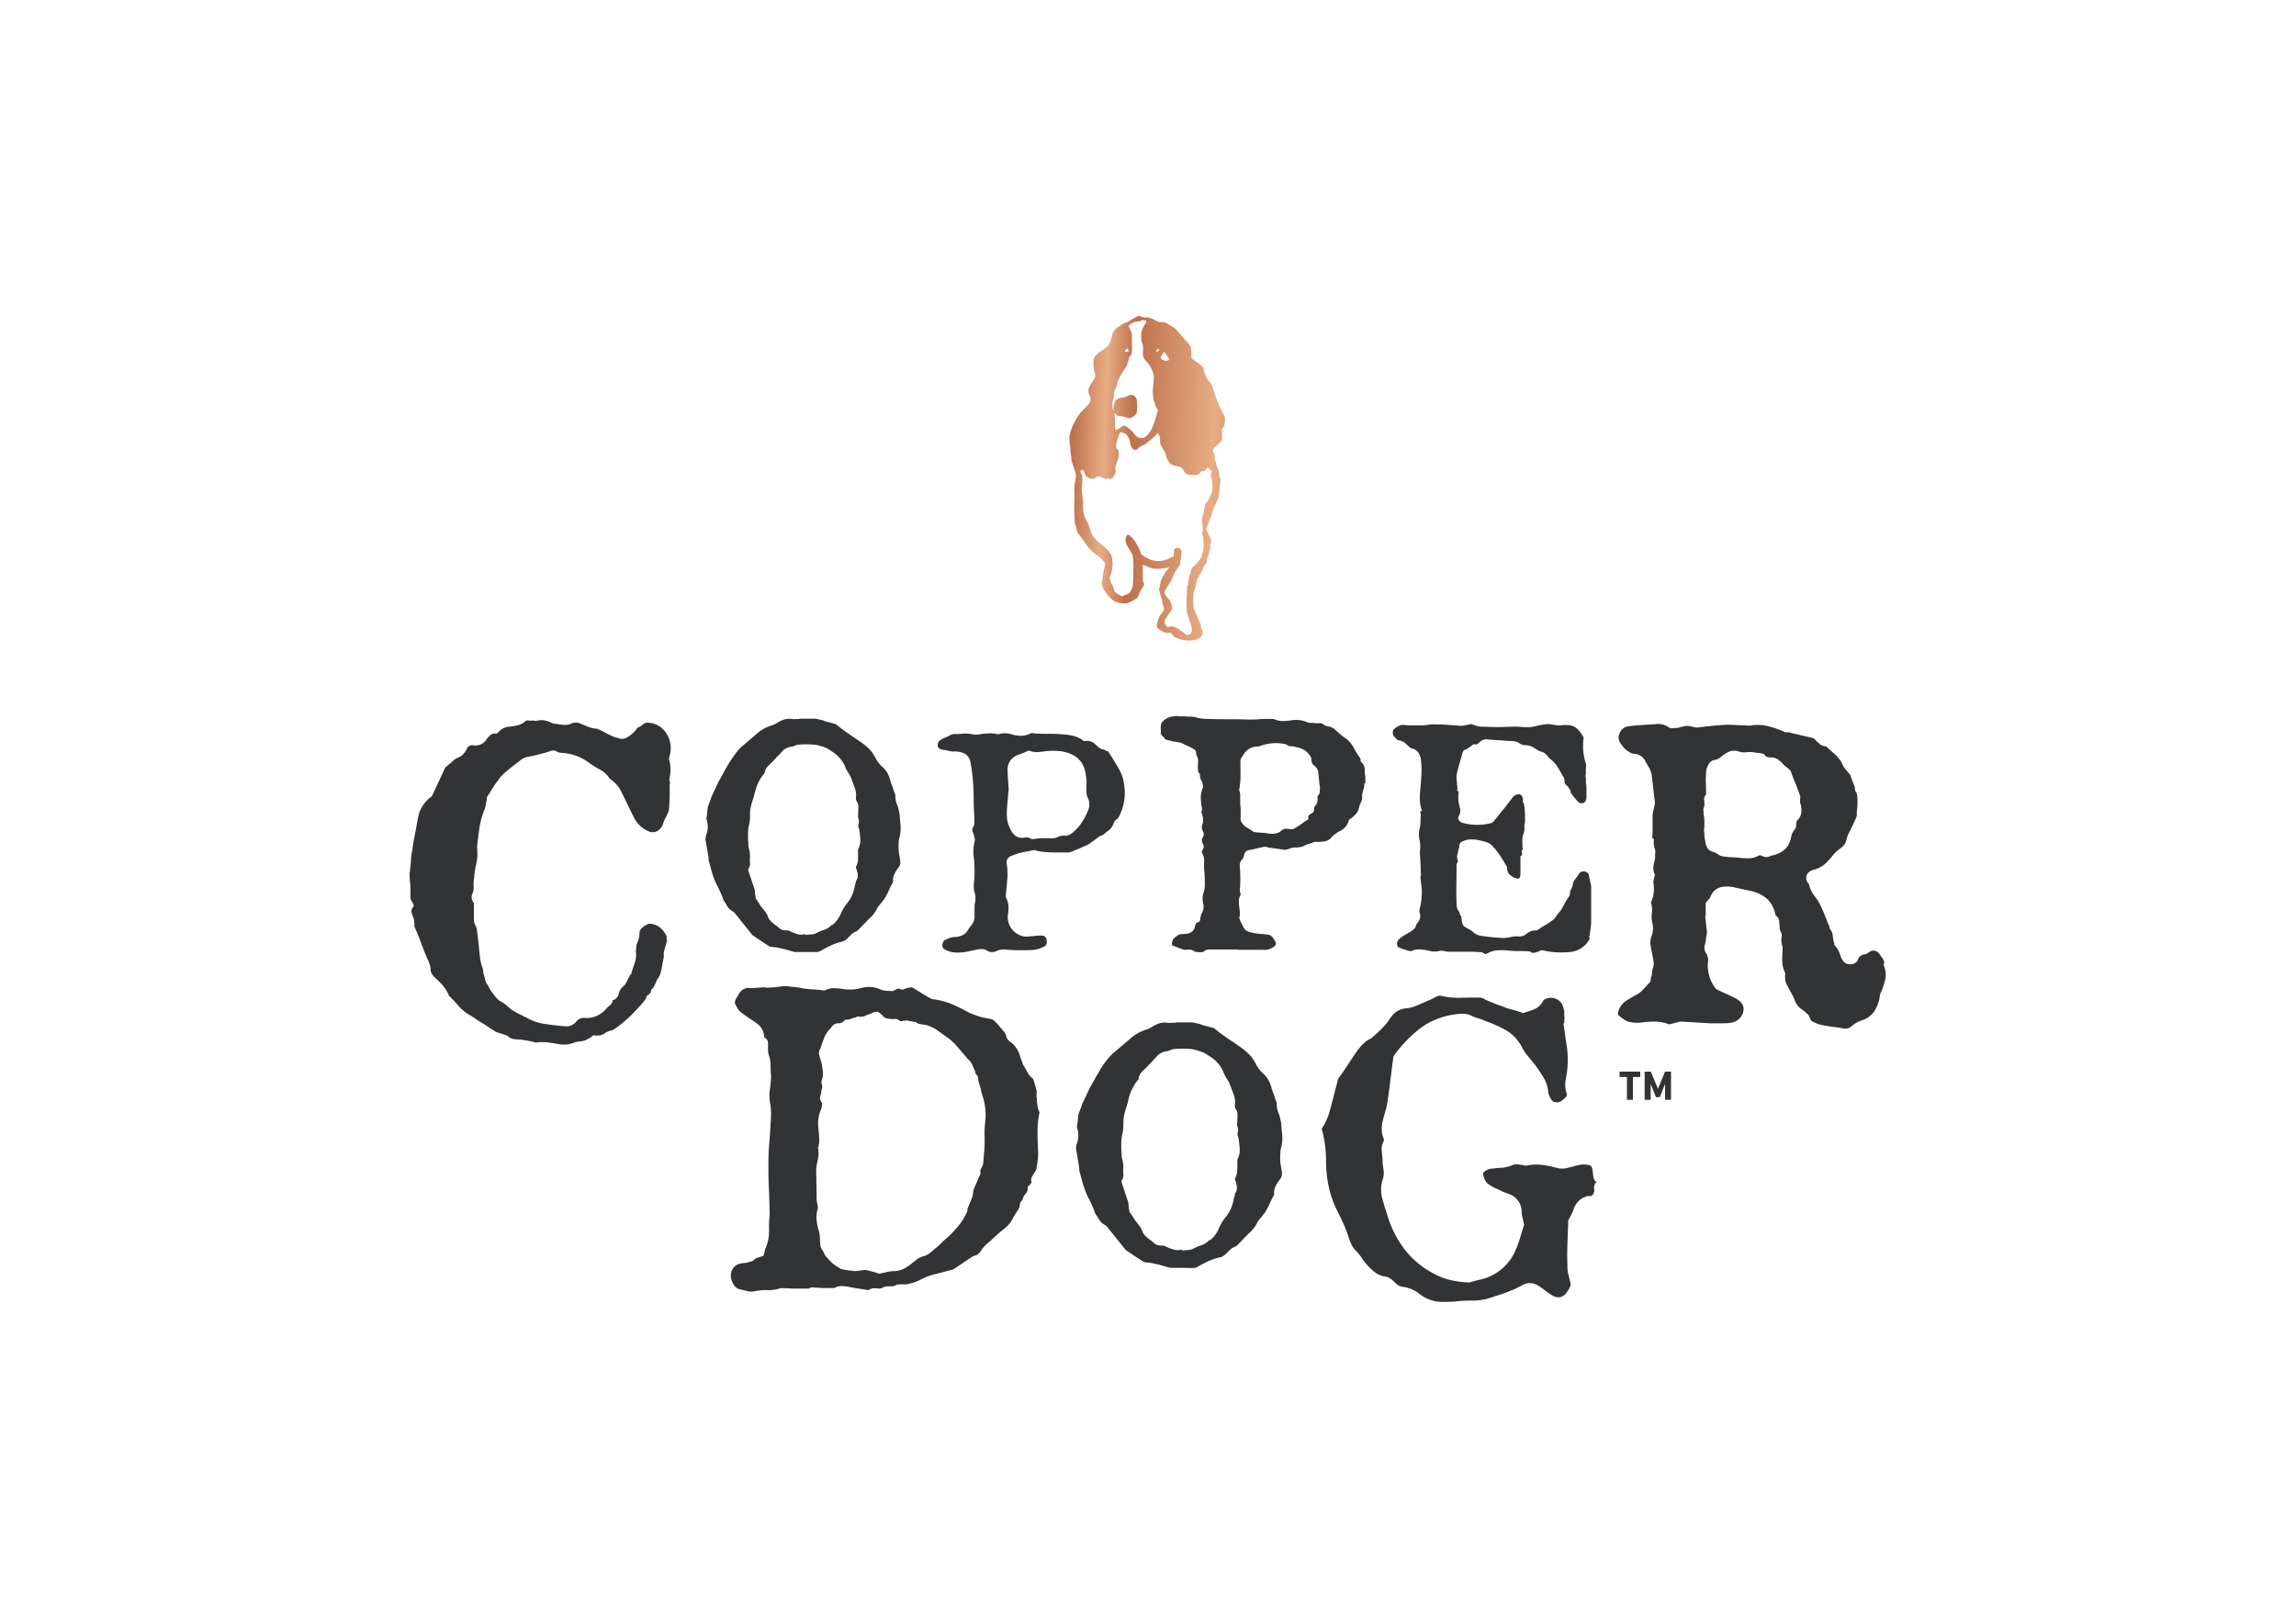 <svg id="Vrstva_1" data-name="Vrstva 1" xmlns="http://www.w3.org/2000/svg" xmlns:xlink="http://www.w3.org/1999/xlink" viewBox="0 0 595.28 419.53">
  <defs>
    <style>
      .cls-1 {
        fill: none;
      }

      .cls-2 {
        fill: #323334;
      }

      .cls-3 {
        clip-path: url(#clip-path);
      }

      .cls-4 {
        fill: url(#Nepojmenovaný_přechod_6);
      }
    </style>
    <clipPath id="clip-path">
      <path id="SVGID" class="cls-1" d="M302.27,93.51h0s-.08,0,0,0m-14.54,30.74a2.88,2.88,0,0,0,.64-.3.73.73,0,0,0,.22-.21,5.13,5.13,0,0,0,.65-1.33.77.77,0,0,0,0-.34c0-.18-.07-.37-.1-.56a.44.44,0,0,1,0-.2,20.89,20.89,0,0,1,.66-2.12l0-.06a2.07,2.07,0,0,0,.23-.84,4.09,4.09,0,0,0,0-1.21,1.08,1.08,0,0,0-.26-.51l-.19-.18a.73.73,0,0,1-.16-.23.86.86,0,0,1-.06-.23,9.18,9.18,0,0,1,.91-3.54.61.61,0,0,1,.29-.32.07.07,0,0,1,.06,0,.12.12,0,0,1,.1,0,5.93,5.93,0,0,0,.92.33,1.06,1.06,0,0,1,.55.47,10.53,10.53,0,0,1,.59,1,1.93,1.93,0,0,1,.15.52,1.79,1.79,0,0,0,0,.23,5.92,5.92,0,0,0,.5,1.43,1.08,1.08,0,0,0,.24.32,2.83,2.83,0,0,0,.28.2,1,1,0,0,0,.35.12h.06a.81.81,0,0,0,.35-.12,11.13,11.13,0,0,0,.92-.75,1.72,1.72,0,0,1,.49-.29,3.35,3.35,0,0,0,.63-.22,29.23,29.23,0,0,0,3.41-2.95s.07,0,.09,0a3.48,3.48,0,0,1,.51,1.28,2.42,2.42,0,0,1,0,.71,2,2,0,0,0,.09.73c.3,1,1.11,1.71,1.41,2.72a5.52,5.52,0,0,0,.29,1.13c.22.37.46.74.7,1.09a1.28,1.28,0,0,0,.53.45l.21.1a15.35,15.35,0,0,0,1.89.47,1.37,1.37,0,0,1,.48.31c.38.37.58.85.92,1.25a1.3,1.3,0,0,0,.7.44,8.94,8.94,0,0,0,2.19.15,1,1,0,0,0,.48-.13.91.91,0,0,0,.42-.38l.12-.2a1.37,1.37,0,0,1,.16-.18.52.52,0,0,1,.34-.12l.27,0a.58.58,0,0,0,.35-.13,5.11,5.11,0,0,0,.79-.82.08.08,0,0,1,.12,0c.27.25.49.57.73.84a.12.12,0,0,0,.15,0l.07,0s.06,0,.06.06a5.75,5.75,0,0,1-.33,1,1,1,0,0,0,0,.3,1.16,1.16,0,0,0,.11.52,2.12,2.12,0,0,1,.11.21.89.89,0,0,1,.12.39,9.6,9.6,0,0,1,0,2.93,8.58,8.58,0,0,1-1.77,3.28.18.18,0,0,0-.05.12,22.82,22.82,0,0,1-.61,3.09,2,2,0,0,1-.09.26,1.89,1.89,0,0,0-.08,1,15,15,0,0,1,.24,2,1.6,1.6,0,0,1-.18.75l0,.09a.37.37,0,0,0,0,.27,11.7,11.7,0,0,1,.25,4.49,2.14,2.14,0,0,1-.2.53.63.63,0,0,0-.1.32s0,.09,0,.13a1.7,1.7,0,0,1-.2.74,11.59,11.59,0,0,1-2.43,2.76.33.33,0,0,0-.1.24s0,.07,0,.1a7.57,7.57,0,0,1-.58,1.8,15.63,15.63,0,0,0-.3,2,1.23,1.23,0,0,1-.21.56s0,0,0,0a.43.43,0,0,0-.07.25c0,2.07-.22,4.11-.08,6.17.22,1.58,1.11,2.92,1.32,4.52a2.22,2.22,0,0,1,0,.77,1.24,1.24,0,0,1-.33.58,1.28,1.28,0,0,1-.68.35h-.1a.69.69,0,0,1-.35-.11c-1.16-.77-2.36-2-3.8-2.14h-.1a1.9,1.9,0,0,0-.46.1l-.24.12a.1.1,0,0,1-.12,0,5.06,5.06,0,0,1-.68-.71,1.1,1.1,0,0,1-.2-.63,1.21,1.21,0,0,1,.12-.53,22.19,22.19,0,0,1,1.68-2.53,1.49,1.49,0,0,0,0-1.42c-.16-.33-.2-.68-.38-1-.37-.63-1-1.1-1.31-1.75,0-.07-.05-.13-.07-.19a.72.72,0,0,1,0-.56c.41-.89,1.09-1.7,1.58-2.56s.58-1.56,1-2.27.92-1.3,1.32-2a1,1,0,0,0,.13-.45c0-.13,0-.25,0-.37a9.54,9.54,0,0,0,.31-2.6,1,1,0,0,0-.06-.34,1,1,0,0,0-.93-.65,1,1,0,0,0-.17,0,.84.84,0,0,0-.5.19.67.67,0,0,0-.29.51,2.62,2.62,0,0,0,0,.56h0v0h0v.06a5.54,5.54,0,0,1-.07.81.14.14,0,0,1-.1.12c-.62.17-1.16.6-1.78.8a6.07,6.07,0,0,1-3.88.11,12.58,12.58,0,0,1-2.52-1.37.3.3,0,0,1-.13-.18A13.61,13.61,0,0,0,294,140a5.47,5.47,0,0,0-.54-.65,4.08,4.08,0,0,0-.94-.71c-.09,0-.13-.05-.21,0a1.92,1.92,0,0,0-.34.5,1.61,1.61,0,0,0-.2.77,2.6,2.6,0,0,0,.11.74c.38,1.29,1.48,2.23,1.81,3.53a19.19,19.19,0,0,1,.13,4,31.26,31.26,0,0,1-.09,3.62,5.23,5.23,0,0,1-.93,2,.28.28,0,0,1-.13.11c-.56.25-1.16.46-1.73.67a.22.22,0,0,1-.16,0c-.4-.18-.8-.44-1.18-.65a1.57,1.57,0,0,1-.81-1.11c0-.12-.05-.25-.08-.37a1.76,1.76,0,0,0-.37-.75l0-.05a1.8,1.8,0,0,1-.33-.59c-.12-.37-.18-.76-.33-1.13a.33.33,0,0,1,0-.26,7.46,7.46,0,0,0,.71-2.43,9.66,9.66,0,0,0-.16-3,4.75,4.75,0,0,0-1-1.58c-1.79-1.83-4.19-2.85-4.67-5.69a9.16,9.16,0,0,0-1.16-2.5,9.37,9.37,0,0,1-.6-2.52,7.84,7.84,0,0,1,.07-1.81,1.36,1.36,0,0,0-.11-.53l0-.06a.6.6,0,0,1-.06-.27c0-.85-.25-1.66-.25-2.53a16.31,16.31,0,0,0,.14-3.34,1.39,1.39,0,0,0-.17-.44,2.43,2.43,0,0,1-.2-.35.91.91,0,0,1-.07-.43.38.38,0,0,1,.22-.32.45.45,0,0,1,.32,0,.5.5,0,0,1,.27.14.9.9,0,0,1,.17.26,7.15,7.15,0,0,0,.35,1.08.48.48,0,0,0,.12.16.62.62,0,0,0,.19.14l.16.07.08,0,.09.11a1,1,0,0,0,.58.3,2,2,0,0,0,.81,0,1.25,1.25,0,0,0,.26-.07.46.46,0,0,0,.22-.14l.16-.18a.68.68,0,0,1,.32-.18l.06,0a1.47,1.47,0,0,1,.47,0c.57.15,1.08.46,1.64.61a.17.17,0,0,0,.14,0l.21-.1a.15.15,0,0,1,.13,0l.1,0a.62.62,0,0,0,.32.09.85.85,0,0,0,.26,0M302,93.49a1.37,1.37,0,0,1-.82-.37.6.6,0,0,1-.19-.38.42.42,0,0,1,0-.29c.24-.4.51-.77.78-1.14,0,0,0,0,.05,0s.05,0,.07,0,.05,0,.06.07a17.76,17.76,0,0,1,1.13,1.6.37.37,0,0,1,0,.23.28.28,0,0,1-.19.25,2.18,2.18,0,0,1-.67.1h0l-.27,0m-1.47-3h0l.09,0a.1.1,0,0,1,0,.13s0,0,0,0l-.56.57-.06,0a.11.11,0,0,1-.14,0,.65.65,0,0,1,.11-.54.63.63,0,0,1,.12-.11.76.76,0,0,1,.37-.1s0,0,0,0m-8.64.65a.21.21,0,0,1-.09-.29,4.45,4.45,0,0,1,.48-.49s0,0,0,0a.26.26,0,0,1,.15,0,.76.76,0,0,1,.27.34.37.37,0,0,1-.27.53h-.17a1.56,1.56,0,0,1-.41-.08m3.86-7.9a.72.72,0,0,0,.48-.22l.09-.1s.09,0,.15,0l.18.15.13,0a.17.17,0,0,0,.18,0,1.7,1.7,0,0,0,.14-.1.09.09,0,0,1,.1,0,.59.59,0,0,1,.16.4.51.51,0,0,1-.08.29,8.39,8.39,0,0,0-.84,1.34,8,8,0,0,0-.4,1.53,9.11,9.11,0,0,0,.09,2,4.67,4.67,0,0,0,.28.76,3.26,3.26,0,0,1,.12.76c0,.58,0,1.14-.06,1.72a2.14,2.14,0,0,0,.18.86c.44,1,1.51,1.71,1.93,2.7a8.19,8.19,0,0,1,.73,2.1,23.16,23.16,0,0,1-.3,3.82,13.73,13.73,0,0,0,.29,2.54,1.11,1.11,0,0,0,.2.53s.06.1.09.14a.29.29,0,0,1,.05.13v.14a1.52,1.52,0,0,0,.13.55c.14.32.37.6.52.91s.11.22,0,.48c-.59,1.67-.93,3.67-1.91,5.18a8.4,8.4,0,0,1-1,1.23,1.58,1.58,0,0,1-.72.41,3.23,3.23,0,0,1-.61.06,2.2,2.2,0,0,1-.91-.21,1.67,1.67,0,0,1-.55-.39,10.31,10.31,0,0,0-2.21-2.26l-.7-.34a.22.22,0,0,0-.16,0,1.63,1.63,0,0,0-.47.2,9.19,9.19,0,0,1-1.16.8,1.38,1.38,0,0,1-.39.09.09.09,0,0,1-.07,0,.12.12,0,0,1-.07-.07c-.35-.77.06-1.82-.08-2.62a4.17,4.17,0,0,1-.14-1.53s0-.06.05-.08a.06.06,0,0,1,.07,0c.37.28.55.61,1,.76l.2,0c.35,0,.69,0,1,.08a14.4,14.4,0,0,0,1.42.42,1.26,1.26,0,0,0,.8-.21c.23-.15.44-.32.65-.48a1.57,1.57,0,0,0,.6-1,15.89,15.89,0,0,0,0-2.76,1.62,1.62,0,0,0-.46-1.13,1.69,1.69,0,0,0-.36-.3,1.62,1.62,0,0,0-.41-.17,1.15,1.15,0,0,0-.37,0c-.82.19-1.49.77-2.37.74a1.31,1.31,0,0,0-.55.1c-.3.13-.59.29-.88.44a.31.31,0,0,0-.17.2c-.13.44-.4.84-.49,1.29a13.45,13.45,0,0,0,0,1.42s0,0,0,0-.06,0-.08,0a0,0,0,0,1,0,0,5.57,5.57,0,0,1-.11-2.63,1.77,1.77,0,0,1,.2-.64.19.19,0,0,1,0-.09.75.75,0,0,0,.12-.45c0-.22,0-.44,0-.64a2.39,2.39,0,0,1,.12-.8,7.94,7.94,0,0,1,.59-1.25.48.48,0,0,0,0-.17,4.23,4.23,0,0,1,.3-1.2,29.23,29.23,0,0,1,2.24-3.81,1.82,1.82,0,0,0,.28-.82v-.07a.61.61,0,0,1,0-.12l.06-.08a1.62,1.62,0,0,0,.25-.59,5.15,5.15,0,0,0,.07-.53.23.23,0,0,1,.06-.16l.18-.16a1.42,1.42,0,0,0,.4-.69,8.7,8.7,0,0,0,.07-2.39v-.3c0-.73,0-1.47,0-2.2s-.58-1.38-.77-2.08a1,1,0,0,1,0-.3l0-.06a6.69,6.69,0,0,1,1.59-.89,1,1,0,0,1,.52-.12h.21l.33,0m-.61-1.21a21.53,21.53,0,0,0-2.51,1.45,1.61,1.61,0,0,1-.52.14,8.25,8.25,0,0,0-1.8,1.06,3.39,3.39,0,0,0-1.17,1.15c-.61,1-.51,2.26-1.09,3.21-.73,1.18-2.36,1.89-3.34,2.83a2.66,2.66,0,0,0-.81,1.81,11.07,11.07,0,0,0,.51,3.48.44.44,0,0,1,0,.3c-.37,1-1.21,1.89-1.62,2.92a2.51,2.51,0,0,0-.19.75,2,2,0,0,0,.14,1,8.26,8.26,0,0,1,.39.79.76.76,0,0,1,0,.16c0,.21,0,.43,0,.64a1.3,1.3,0,0,1-.24.69c-1,1.36-2.29,2.15-3.14,3.65a14.19,14.19,0,0,0-2.08,5,12.21,12.21,0,0,0,.24,2.83,12.86,12.86,0,0,0,.28,2.64.46.46,0,0,1,0,.26.64.64,0,0,1,0,.07.62.62,0,0,0,0,.33c.31.93.49,1.83.88,2.72a3.27,3.27,0,0,1,.3,1.34c0,.83-.28,1.63-.37,2.45-.11,1,0,2.06,0,3.11a54.37,54.37,0,0,0,.06,6.38c.08.69.41,1.54.56,2.24a2.65,2.65,0,0,0,.49,1c1.11,1.35,1.92,2.9,3.14,4.15s2.95,2,3.68,3.49a.15.15,0,0,1,0,.13A44.82,44.82,0,0,0,285.7,151a1.66,1.66,0,0,0,.08,1,9.65,9.65,0,0,0,3,3.83,6.44,6.44,0,0,0,2.55.64c1.36.08,2.38-.74,3.48-1.39a.35.35,0,0,0,.16-.2,16.51,16.51,0,0,1,1.5-2.93.91.91,0,0,0,.11-.72,1.59,1.59,0,0,0-.18-.4.7.7,0,0,1-.09-.32c0-.66,0-1.33,0-2h0a10.91,10.91,0,0,1,0-2.06.08.08,0,0,1,.08,0,23.93,23.93,0,0,0,2.57,1,10.66,10.66,0,0,0,4.16-.4s.05,0,.05,0,0,0,0,0a.67.67,0,0,1-.06.12c-.25.43-.67.71-.92,1.15a22.8,22.8,0,0,0-1.25,2.4l0,.13a11.49,11.49,0,0,1-.38,1.74c-.11.33-.09.25,0,.59.14.76.49,1.49.69,2.23a9.35,9.35,0,0,0,.42,2,1.42,1.42,0,0,1,.1.29.82.82,0,0,1,0,.49,6.44,6.44,0,0,1-.95,1.31,9.32,9.32,0,0,0-.79,1.93,1.7,1.7,0,0,0-.11.86,1.08,1.08,0,0,0,.4.76,6.89,6.89,0,0,0,1.48.88,2.22,2.22,0,0,0,.88.17l.61-.06a.63.63,0,0,1,.32.1.61.61,0,0,1,.16.16l.15.23a2.22,2.22,0,0,0,.67.66,7.67,7.67,0,0,0,4.21.88,4.48,4.48,0,0,0,1.26-.2,4.54,4.54,0,0,0,1.14-.58,1.07,1.07,0,0,0,.28-.28,1.87,1.87,0,0,0,.31-.82,3.23,3.23,0,0,0,0-.44.94.94,0,0,0-.12-.38,1.3,1.3,0,0,0-.1-.15,1.22,1.22,0,0,1-.19-.6v-.27a1.67,1.67,0,0,0-.22-.81c-.64-1.17-1-2.43-1.55-3.61a1.82,1.82,0,0,1-.19-.68,33.63,33.63,0,0,1,0-3.62.3.3,0,0,1,.05-.16c.55-1,.57-2.27,1-3.34a32.34,32.34,0,0,0,1.69-3.25,1,1,0,0,1,.28-.45l.14-.15a1.35,1.35,0,0,0,.31-.59,5.4,5.4,0,0,1,.11-.9,13.86,13.86,0,0,0,.82-3,.93.93,0,0,0,0-.33.48.48,0,0,1,0-.33,2.53,2.53,0,0,0,.2-.82.81.81,0,0,0-.06-.53c-.4-.85-.87-1.72-1.22-2.59a.17.17,0,0,1,0-.1c.53-1.54,1.29-3,1.7-4.61.35-1.39,1.52-2.9,1.62-4.33a31.63,31.63,0,0,1,.39-3.64v-.1a.82.82,0,0,0-.13-.38l0-.06a1.09,1.09,0,0,1-.19-.47c-.05-.35,0-.71-.07-1.07a10.21,10.21,0,0,0-.66-1.69,1.72,1.72,0,0,1-.12-.63v-.2a.31.31,0,0,0-.06-.19l-.1-.14a.9.9,0,0,1-.17-.47c0-.39,0-.79-.05-1.18a1,1,0,0,0-.17-.44,1.1,1.1,0,0,0-.09-.14.74.74,0,0,1-.13-.61.65.65,0,0,1,0-.13,1.09,1.09,0,0,1,.26-.47,20.42,20.42,0,0,0,1.78-1.7,1.31,1.31,0,0,0,.3-1,12.49,12.49,0,0,1,0-1.73A1.22,1.22,0,0,1,317,111a2.73,2.73,0,0,0,.34-.54,2.09,2.09,0,0,0,.24-1c0-.33,0-.67,0-1a1.37,1.37,0,0,0-.17-.65,31.88,31.88,0,0,1-3.06-7.57,2.53,2.53,0,0,0-.43-.87,8.29,8.29,0,0,1-1.31-1.83,8.16,8.16,0,0,1-.61-2.21.14.14,0,0,0-.06-.12c-.89-.94-2.08-1.45-3-2.35a.17.17,0,0,1-.06-.12,11.13,11.13,0,0,0-.11-2.45,2.79,2.79,0,0,0-.69-1.26c-1.11-1.18-2.14-2.44-3.19-3.67a2.35,2.35,0,0,0-.87-.62c-.69-.27-1.21-.85-1.88-1.1a1.61,1.61,0,0,0-.56-.12l-.44,0a2.11,2.11,0,0,1-.9-.12,15,15,0,0,1-1.44-.73,4,4,0,0,0-1.13-.35,2.23,2.23,0,0,0-.73,0,1.81,1.81,0,0,1-1-.21l-.21-.1a1,1,0,0,0-.32-.06.84.84,0,0,0-.27,0"/>
    </clipPath>
    <linearGradient id="Nepojmenovaný_přechod_6" data-name="Nepojmenovaný přechod 6" x1="3522.64" y1="3012.73" x2="3525.85" y2="3012.73" gradientTransform="matrix(0, 17.28, 17.28, 0, -51751.02, -60767.55)" gradientUnits="userSpaceOnUse">
      <stop offset="0" stop-color="#bd714d"/>
      <stop offset="0.15" stop-color="#e7ad84"/>
      <stop offset="0.28" stop-color="#bd714d"/>
      <stop offset="0.66" stop-color="#e7ad84"/>
      <stop offset="0.96" stop-color="#bd714d"/>
      <stop offset="1" stop-color="#bd714d"/>
    </linearGradient>
  </defs>
  <title>loga_stock_2025</title>
  <g>
    <g>
      <path class="cls-2" d="M188,199.63a4.14,4.14,0,0,0-.34.6c-.22.45-.47.89-.72,1.32s-.5.86-.72,1.31l-1.79,3.82a6.67,6.67,0,0,1-.42,1.24,8.64,8.64,0,0,0-.43,1.14,10,10,0,0,0-.21,1.54,8.33,8.33,0,0,1-.21,1.44,1.58,1.58,0,0,0,.08.59,5.72,5.72,0,0,1-.17,3.91,5.39,5.39,0,0,0-.12.68,1.57,1.57,0,0,0,0,.68c.11.68.22,1.36.34,2s.22,1.36.34,2a4.8,4.8,0,0,1,.08.85,2.38,2.38,0,0,0,.17.85c.17.62.34,1.26.51,1.91s.37,1.29.6,1.91c.11.34.24.68.38,1s.3.68.47,1c.28.57.55,1.12.8,1.66s.5,1.09.73,1.65a3.12,3.12,0,0,0,.51,1.15,7.49,7.49,0,0,1,.59,1,3.92,3.92,0,0,0,1.36,1.36,2.55,2.55,0,0,1,.93.85l4.08,5.09a.53.53,0,0,0,.17.22,1.45,1.45,0,0,1,.26.21l2.08,1.4c.71.49,1.43.95,2.17,1.4,0,.06.2.09.42.09s.69.1,1.06.13a3.7,3.7,0,0,1,1.06.21,14.91,14.91,0,0,1,2,.47c.65.19,1.32.38,2,.55h.08c.91,0,1.81,0,2.72,0s1.81,0,2.72,0a2.44,2.44,0,0,0,1.11-.25,31.16,31.16,0,0,1,2.84-1.49,14.43,14.43,0,0,1,3-1,3.64,3.64,0,0,0,.76-.42c.46-.4.88-.81,1.28-1.23a3.81,3.81,0,0,1,1.53-1,2.69,2.69,0,0,0,.51-.43c.45-.45.87-.89,1.27-1.31s.82-.86,1.28-1.32a12.14,12.14,0,0,0,1.19-1.19,7.3,7.3,0,0,0,.93-1.44,5.42,5.42,0,0,1,.81-1.19,12.7,12.7,0,0,0,.89-1.11,2.28,2.28,0,0,0,.3-.38c.08-.14.18-.3.3-.47.27-.51.53-1,.76-1.53s.48-1,.76-1.61c.06-.11.15-.25.26-.43a.94.94,0,0,0,.17-.5,3.45,3.45,0,0,1,.34-1.87,9.17,9.17,0,0,1,1-1.62,2.18,2.18,0,0,0,.55-1.49,12.4,12.4,0,0,0-.21-1.57,9.86,9.86,0,0,1-.21-1.74,11.15,11.15,0,0,1,0-1.74,4.33,4.33,0,0,1,.17-1.27,8.54,8.54,0,0,0,.25-1.2,10.31,10.31,0,0,0,0-2.72c-.05-.5-.1-1-.12-1.52a8,8,0,0,0-.22-1.44,8.91,8.91,0,0,0-.55-1.88,5.17,5.17,0,0,1-.38-1.95,2.11,2.11,0,0,0-.13-.77c-.08-.22-.18-.48-.3-.76a11.52,11.52,0,0,0-.46-1.41,8.86,8.86,0,0,1-.47-1.4,7.84,7.84,0,0,0-.68-1.7,6.64,6.64,0,0,0-1.1-1.44,8.29,8.29,0,0,1-2-2.46,9.51,9.51,0,0,0-1.91-2.64,17.75,17.75,0,0,0-2.59-2c-.4-.29-.8-.56-1.19-.81s-.79-.53-1.19-.81c-.57-.4-1.12-.79-1.66-1.19s-1.09-.82-1.65-1.27a.48.48,0,0,0-.34-.17l-2.81-.77s-.14-.06-.26-.17c-.34-.05-.68-.13-1-.21a9.23,9.23,0,0,0-1-.21h-4.17v.08c-.28,0-.59,0-.93,0a3.22,3.22,0,0,1-.94,0,4.53,4.53,0,0,0-2.16.17,9.46,9.46,0,0,0-1.92.94,4.1,4.1,0,0,1-1.1.51,6.27,6.27,0,0,0-1.1.42,7.14,7.14,0,0,0-.68.25l-.85.51a7.75,7.75,0,0,0-.85.6l-2.34,2c-.76.66-1.55,1.33-2.34,2A17,17,0,0,0,190,196.4a22.65,22.65,0,0,0-1.7,2.72l-.34.51m7.82,5.69a11.56,11.56,0,0,1,2.21-4.59.31.31,0,0,0,.25-.33,2.9,2.9,0,0,1,.81-1.66c.42-.43.86-.86,1.32-1.32s.9-1,1.36-1.44.9-.94,1.35-1.45a4.34,4.34,0,0,1,2.21-.93,1.29,1.29,0,0,0,.52-.13,3.11,3.11,0,0,1,.5-.21,3,3,0,0,1,.68-.17,26.39,26.39,0,0,1,4.17,0,9.44,9.44,0,0,1,1.4.29c.48.15.94.3,1.4.47a4.86,4.86,0,0,1,1,.51l1,.68a8.17,8.17,0,0,1,3.31,4.17,16.08,16.08,0,0,0,.81,1.4,6.73,6.73,0,0,1,.72,1.48c.29.8.57,1.56.85,2.3a5.1,5.1,0,0,1,.26,2.46,1.46,1.46,0,0,0,.25,1,2.54,2.54,0,0,1,.39,1.45c0,.51-.05,1-.05,1.53a4.48,4.48,0,0,1,0,.59,1.3,1.3,0,0,0,0,.6,2.43,2.43,0,0,1,.09,1.69,1.41,1.41,0,0,0,0,.77,6.92,6.92,0,0,1,.21.76c.11.8.2,1.58.26,2.34a5.06,5.06,0,0,1-.43,2.34,1,1,0,0,0-.17.55V221c0,.63,0,1.25,0,1.87a4.53,4.53,0,0,1-.47,1.79.44.44,0,0,0,0,.51,11,11,0,0,1,.39,1.52,2.36,2.36,0,0,1-.3,1.53.53.53,0,0,0-.17.39,1.38,1.38,0,0,1-.09.46,5.16,5.16,0,0,0-.25.94,6.36,6.36,0,0,1-.26,1,8.78,8.78,0,0,1-1.65,3.18,11.58,11.58,0,0,0-1.83,3.11,7.61,7.61,0,0,1-1.27,1.86,2.58,2.58,0,0,1-.69.6.21.21,0,0,1-.17.08.31.31,0,0,0-.17.09,4.55,4.55,0,0,1-1.91,1.19,11.8,11.8,0,0,0-2,.85,3,3,0,0,1-1.36.34,5.84,5.84,0,0,0-1.37.17v-.26a4.24,4.24,0,0,1-2.16,0,12.16,12.16,0,0,1-2-.81,2.34,2.34,0,0,0-1.1-.17,2.38,2.38,0,0,1-1.62-.59,4.93,4.93,0,0,0-.89-.72,5,5,0,0,1-.89-.73,3.21,3.21,0,0,1-1.19-1.69,4.8,4.8,0,0,0-.64-1.1c-.25-.35-.52-.68-.8-1s-.56-.79-.81-1.19-.53-.79-.81-1.19a1.58,1.58,0,0,1-.08-.59,4.23,4.23,0,0,1-.17-1.11,3.2,3.2,0,0,0-.17-1c-.29-.8-.54-1.55-.77-2.26s-.48-1.45-.76-2.25a.94.94,0,0,0-.05-.3.2.2,0,0,1,.05-.21,2.31,2.31,0,0,0,.42-1.57,9.2,9.2,0,0,1,0-1.66,8,8,0,0,0-.25-1.95,3.14,3.14,0,0,1-.17-1.06,7.72,7.72,0,0,0-.09-1.15v-1.79a9,9,0,0,1,.34-2.55,9.75,9.75,0,0,0,.17-1.86c0-.63,0-1.25.09-1.87,0-.23.1-.43.13-.6s.07-.36.12-.59c.17-.57.34-1.12.51-1.66a14.4,14.4,0,0,0,.43-1.66"/>
      <path class="cls-2" d="M354,203.12a8.27,8.27,0,0,1,0-.86,1.37,1.37,0,0,0,0-.34,1.24,1.24,0,0,1,0-.33,13.19,13.19,0,0,1-.17-2.09,2.54,2.54,0,0,0-.93-1.91,1.29,1.29,0,0,1-.17-.42.82.82,0,0,0-.17-.72,3.41,3.41,0,0,1-.43-.64,1.71,1.71,0,0,1-.29-.43,1.74,1.74,0,0,0-.3-.42,13.83,13.83,0,0,0-1.15-2,6.11,6.11,0,0,0-1.66-1.62,8.14,8.14,0,0,1-1.31-1L346,189.09a3.07,3.07,0,0,0-1.57-.72,2.88,2.88,0,0,1-1.57-.72,1.61,1.61,0,0,0-.81-.13,3,3,0,0,1-.9,0,11.54,11.54,0,0,0-1.27-.08,3,3,0,0,1-1.19-.26,7.32,7.32,0,0,0-3.74-.42,20.47,20.47,0,0,1-2.16.21,5.44,5.44,0,0,1-2.17-.38,2.33,2.33,0,0,0-.93-.17h-.94c-.79,0-1.58,0-2.38.08s-1.58.09-2.37.09c-1.82-.06-3.6-.09-5.36-.09s-3.54,0-5.35-.08a15,15,0,0,1-1.66-.09A9.42,9.42,0,0,1,310,186a6,6,0,0,0-1.44-.17,13.35,13.35,0,0,1-1.45-.08,3.49,3.49,0,0,0-.59,0,1.11,1.11,0,0,1-.51,0,6.59,6.59,0,0,0-2.47.12,4.6,4.6,0,0,0-2.12,1.23,1.43,1.43,0,0,0-.42,1,3.24,3.24,0,0,0-.05.89,2.91,2.91,0,0,1,0,.89,1.19,1.19,0,0,0,.47,1,1.77,1.77,0,0,1,.64.85h.17a4.46,4.46,0,0,0,.84.25,4.69,4.69,0,0,1,.86.26c.33,0,.68.1,1,.12a4.65,4.65,0,0,1,1,.22.74.74,0,0,1,.42.08,11.86,11.86,0,0,0,1.49.72,9.35,9.35,0,0,1,1.4.73,1.69,1.69,0,0,1,.68.47.94.94,0,0,1,.17.8,1.31,1.31,0,0,0,.17.43c.06.16.11.33.17.51l.17.51a5.9,5.9,0,0,1,0,1.19,6,6,0,0,0,0,1.19,6.73,6.73,0,0,0,.05.8.83.83,0,0,0,.46.64v.25a3.07,3.07,0,0,0,.52,1.79,5.05,5.05,0,0,1,.25.93,1.47,1.47,0,0,1-.09.86,6.14,6.14,0,0,0-.46,2.54,13.86,13.86,0,0,0,.3,2.55v.26a1.52,1.52,0,0,1-.09.51.51.51,0,0,0,0,.42,9.5,9.5,0,0,1,.38,1.53,2.73,2.73,0,0,1-.21,1.53,2.19,2.19,0,0,0-.08,1,3.54,3.54,0,0,0,.33.94,1,1,0,0,1,.13.68,1.51,1.51,0,0,1-.21.67,1.27,1.27,0,0,0-.17,1.28c.11.28.22.57.34.85a1,1,0,0,1-.17.93,1.62,1.62,0,0,0-.25.6.5.5,0,0,0,.08.51,4.17,4.17,0,0,1,.51,2,13.09,13.09,0,0,0,0,2.42,22.2,22.2,0,0,1,.13,2.42,12.07,12.07,0,0,1,0,1.7,6.11,6.11,0,0,1-.29,1.61,4.46,4.46,0,0,0-.26,1.49,6.49,6.49,0,0,0,.17,1.49,3,3,0,0,1-.26,2.12,3.05,3.05,0,0,0-.34.81c-.05.26-.11.52-.17.8,0,.57-.19.91-.59,1a1.15,1.15,0,0,0-.77,1,2.24,2.24,0,0,1-1.69,1.88,3.51,3.51,0,0,1-1.07.16,7.49,7.49,0,0,0-1.14.09.64.64,0,0,1-.26.08.24.24,0,0,0-.17.09,6.63,6.63,0,0,0-1.19.93,1.32,1.32,0,0,0-.38.85,1.36,1.36,0,0,0,0,.94.33.33,0,0,0,.25.08l.77.3.77.3c.27.11.59.22.93.34a2.09,2.09,0,0,0,1,.08,7.84,7.84,0,0,1,1,0,1.59,1.59,0,0,1,.89.38,1.32,1.32,0,0,0,.47.17,3.94,3.94,0,0,0,.76.09h.76a.89.89,0,0,0,.48-.09,1.67,1.67,0,0,1,.88-.52,6.27,6.27,0,0,1,1-.08h7.05v.08c1.14,0,2.24,0,3.32,0s2.15,0,3.23,0a3.23,3.23,0,0,0,1.4-.12,6.11,6.11,0,0,0,1.32-.64,1,1,0,0,0,.34-1.53,5.58,5.58,0,0,0-.39-.63,4.15,4.15,0,0,0-.46-.56,1.33,1.33,0,0,0-.94-.42,14.79,14.79,0,0,0-1.78-.21,14.94,14.94,0,0,1-1.79-.21,9.75,9.75,0,0,1-1.7-.47,2.24,2.24,0,0,1-1.19-1.23l-.51-1a6.44,6.44,0,0,1-.42-1c-.06,0-.09-.05-.09-.17a4.52,4.52,0,0,0,.13-1.86c-.08-.63-.15-1.25-.21-1.87v-.77a3.23,3.23,0,0,1,.08-.68,4.1,4.1,0,0,1,.26-.68.59.59,0,0,0,.08-.51,2.87,2.87,0,0,1-.17-1.35,10.47,10.47,0,0,0,.09-1.36,22.35,22.35,0,0,0,0-2.3c0-.73-.07-1.5-.13-2.29a2.06,2.06,0,0,1,.68-1.62,2,2,0,0,0,.43-.93,1.57,1.57,0,0,1,1.28-1.45c.68-.11,1.35-.25,2-.42s1.36-.31,2-.43h.43l.59.17a1.8,1.8,0,0,0,.6.09l3.57.51a.47.47,0,0,0,.16,0,.41.41,0,0,1,.17,0,10.17,10.17,0,0,0,1.24-.38,3.41,3.41,0,0,1,1.23-.21,8.43,8.43,0,0,0,1.27-.09,3.27,3.27,0,0,0,1.19-.42,3.37,3.37,0,0,1,.94-.38,8.49,8.49,0,0,0,.93-.3,2.21,2.21,0,0,1,1.36-.26,12.75,12.75,0,0,0,2-.16,2.71,2.71,0,0,0,1.7-1,7.9,7.9,0,0,1,1.95-1.52,3.82,3.82,0,0,0,.77-.43,4,4,0,0,0,1.78-2.46.54.54,0,0,1,.34-.35l.77-.59a4,4,0,0,0,.68-.68,2.43,2.43,0,0,0,.42-.55c.12-.2.23-.41.34-.64v-.25a2.71,2.71,0,0,0,.22-.64,1.24,1.24,0,0,1,.21-.55c.11-.28.23-.54.34-.77a1.7,1.7,0,0,0,.16-.76,4.1,4.1,0,0,1,.14-1.58c.13-.47.26-.94.37-1.39a2.72,2.72,0,0,0,0-.85m-12.11,3.73a2.52,2.52,0,0,1-.6,2.13.92.92,0,0,0-.25.68,1.29,1.29,0,0,1-.68,1.27,1.8,1.8,0,0,0-.68.47,1,1,0,0,0-.17.81q.09.07,0,.21c-.05.09-.11.13-.17.13-.62.39-1.2.79-1.74,1.18a15.18,15.18,0,0,1-1.74,1.11,2.14,2.14,0,0,1-1.36.08,4.09,4.09,0,0,0-1,0,1.83,1.83,0,0,0-.89.38,3.05,3.05,0,0,1-1.61.81,5.41,5.41,0,0,1-1.79,0,14.88,14.88,0,0,0-1.91-.21,17.65,17.65,0,0,1-2-.21l-.08-.09c-.51-.34-1-.67-1.57-1a3.89,3.89,0,0,1-1.32-1.23,2,2,0,0,1-.34-1.61c0-.57,0-1.14,0-1.7s-.07-1.13-.13-1.71v-2a3,3,0,0,0-.17-1.19.94.94,0,0,1,0-.77c.05-.5.11-1,.17-1.53a13.07,13.07,0,0,0,.08-1.53c0-.73,0-1.44,0-2.12a19,19,0,0,1,0-2.12.93.93,0,0,1,.22-.55,5.68,5.68,0,0,0,.38-.64,1.4,1.4,0,0,0,.25-.34,4.1,4.1,0,0,1,3.66-2,2.52,2.52,0,0,0,.68-.17,11.55,11.55,0,0,1,6.12-.51,1.56,1.56,0,0,1,.76.26,1.8,1.8,0,0,0,1,.34,3.85,3.85,0,0,1,1.11.17,6.4,6.4,0,0,1,2.24.76,4.75,4.75,0,0,1,1.75,1.78,1.81,1.81,0,0,1,.25.94,1.62,1.62,0,0,0,.68,1.36,2.75,2.75,0,0,1,1.11,2.13c.05.62.11,1.24.17,1.86a13.21,13.21,0,0,0,.25,1.71,8.52,8.52,0,0,0-.08,1.14,1.27,1.27,0,0,1-.43.89c-.11.06-.17.29-.17.68"/>
      <path class="cls-2" d="M412,227.24a1.31,1.31,0,0,0-1.27-1.27,1.36,1.36,0,0,0-1.45.77,13.09,13.09,0,0,1-.94,1.31,2.8,2.8,0,0,0-.59,1.49,1.4,1.4,0,0,1-.17.51,5.47,5.47,0,0,1-.34.72,1.3,1.3,0,0,0-.17.64,1.86,1.86,0,0,1-.3,1.1c-.2.29-.41.6-.63.94-.35.57-.66,1.13-.94,1.7a7.55,7.55,0,0,1-1.1,1.61,3.9,3.9,0,0,0-.68.89,2.54,2.54,0,0,1-.68.81,16,16,0,0,1-2,1.36c-.68.4-1.36.82-2,1.27a.93.93,0,0,1-.68.17,3.07,3.07,0,0,0-1.18.22,5.74,5.74,0,0,0-1,.55,2.85,2.85,0,0,1-2.46.77,2.43,2.43,0,0,0-.42,0,3,3,0,0,1-.51,0c-.46.11-.92.21-1.41.29a8,8,0,0,1-1.48.14l-2.3-.17c-.73-.06-1.5-.15-2.29-.26a10.15,10.15,0,0,1-1.7-.3,3.37,3.37,0,0,1-1.45-.89,5.79,5.79,0,0,0-.89-.6c-.31-.16-.6-.34-.89-.51a1.61,1.61,0,0,1-1-1.36c-.06-.28-.1-.55-.13-.8s-.07-.52-.12-.81l-.17-.17-.17-.17a1.15,1.15,0,0,0-.17-.76,2.6,2.6,0,0,1-.56-1.06,5.4,5.4,0,0,1-.12-1.15c-.06-1.65-.08-3.28-.05-4.89s.05-3.24.05-4.88v-.43a1.12,1.12,0,0,0,.25-1.23,1.77,1.77,0,0,1,0-1.32A1.63,1.63,0,0,0,378,221a1.41,1.41,0,0,1,.09-.55c0-.12.1-.26.16-.43a1.32,1.32,0,0,0,.09-.42,1.37,1.37,0,0,1,.68-1.36,8.07,8.07,0,0,1,1.44-.51,8.46,8.46,0,0,1,2.72.09,20,20,0,0,1,2.55.67,3.92,3.92,0,0,1,.93.6,17.35,17.35,0,0,1,2.17,2.63c.65,1,1.26,2,1.83,3a1.58,1.58,0,0,1,.08.59,3.63,3.63,0,0,0,.34,1.11,2.6,2.6,0,0,0,.55.55c.2.14.41.29.64.47a5.3,5.3,0,0,0,1,.33c.45.18.74,0,.85-.51a5.66,5.66,0,0,0,.08-1V222.4q0-.42.09-.42a.71.71,0,0,0,.34-.55,2,2,0,0,0-.08-.56v-.34c.22-.17.31-.34.25-.51a1.74,1.74,0,0,1-.09-.59v-1.27a4.38,4.38,0,0,1,.26-1.88,4.42,4.42,0,0,0,.25-1.95,1,1,0,0,1,.05-.63,1.77,1.77,0,0,0,.12-.64v-2a5.32,5.32,0,0,1-.08-.94,5.83,5.83,0,0,0-.09-1,1.06,1.06,0,0,1-.08-.43.94.94,0,0,0-.17-.51.51.51,0,0,1-.13-.46,1.57,1.57,0,0,0,0-.64c-.28-1.13-.93-1.42-2-.85a2.87,2.87,0,0,0-.5.34q-.51.68-1,1.32c-.34.42-.68.86-1,1.31l-.89,1.06c-.31.38-.61.76-.9,1.15-.17.23-.34.44-.51.64s-.37.41-.59.64a1.74,1.74,0,0,1-.94.76,14.3,14.3,0,0,1-7,0,1.86,1.86,0,0,1-1.24-.72,1.18,1.18,0,0,1,.05-1.32,2.41,2.41,0,0,0,.25-1.61c-.11-.51-.23-1-.34-1.45s-.1-.92-.13-1.4a7.2,7.2,0,0,1,.05-1.4v-.34c-.29-.11-.4-.25-.34-.43a1.69,1.69,0,0,0,.08-.5c-.06-.29-.1-.53-.13-.73a6.1,6.1,0,0,1,0-.64c-.05-.34-.1-.69-.13-1.06a4.15,4.15,0,0,1,.05-1.06c.22-1,.46-1.9.72-2.8s.52-1.84.8-2.81a1.11,1.11,0,0,1,.86-.85,2.53,2.53,0,0,0,.72-.42,3.41,3.41,0,0,1,.64-.43,4.5,4.5,0,0,1,.38-.34.66.66,0,0,1,.38-.17,1,1,0,0,0,.93-.08,7.09,7.09,0,0,0,.77-.68,2.87,2.87,0,0,1,1.62-.51c.9.11,1.78.18,2.63.21s1.72.1,2.63.21a17.15,17.15,0,0,1,1.79.09,3.12,3.12,0,0,1,1.61.68,2.68,2.68,0,0,0,1.19.34,4,4,0,0,1,2.47.76l.76.47a4.49,4.49,0,0,0,.76.38,2.78,2.78,0,0,1,1.79,1.11c.11.11.22.24.34.38a3.16,3.16,0,0,0,.34.38,7.1,7.1,0,0,1,1.91,2c.48.76,1,1.57,1.4,2.42a2.28,2.28,0,0,1,.51,1.36,1.39,1.39,0,0,0,.68,1.27,4.61,4.61,0,0,1,.77,1.11.93.93,0,0,1,.16.51.61.61,0,0,0,.17.43c.29.39.57.76.85,1.1s.57.65.85.93a1.22,1.22,0,0,0,1.15.43,1,1,0,0,0,.89-.77,2.47,2.47,0,0,0,.17-1V205.5c0-.46,0-.87,0-1.24s-.07-.75-.13-1.15,0-.68,0-1-.07-.68-.12-1a.33.33,0,0,1,.08-.25,2.92,2.92,0,0,1,0-.51,2.92,2.92,0,0,0,0-.51,6.62,6.62,0,0,1,.09-1.27v-.34a14.77,14.77,0,0,1-.68-6.72v-.34a9,9,0,0,0-1.66-2.21,3.71,3.71,0,0,0-2.67-.93,3.83,3.83,0,0,0-1.07,0,7.11,7.11,0,0,1-1.14.09l-1.15-.17-1.15-.18a1.32,1.32,0,0,1-.34,0,1.86,1.86,0,0,0-.34,0,23,23,0,0,0-3.05.55,8.36,8.36,0,0,1-3.06.21,25,25,0,0,0-3.57-.08c-1.19.06-2.41.08-3.66.08-1,0-2.05-.08-3.1-.08a6.94,6.94,0,0,1-3-.68h-.34l-1.31.3a7.2,7.2,0,0,1-1.32.13c-1-.06-2-.13-3-.22s-2-.13-3-.13a10.91,10.91,0,0,0-2.3.09,14.1,14.1,0,0,1-2.29.17c-.68,0-1.36,0-2,0s-1.36-.07-2-.13a2.2,2.2,0,0,0-1.27.21,8.77,8.77,0,0,0-1.19.72,1.28,1.28,0,0,0-.47,1.11,1.61,1.61,0,0,0,.47,1.1l.34.34.34.35a.47.47,0,0,0,.34.16,3.17,3.17,0,0,1,1.87.85c.28.28.55.54.8.77a3,3,0,0,0,.81.51,2.51,2.51,0,0,1,1.61,1,4,4,0,0,1,.68,1.74,19.63,19.63,0,0,1,.18,3.65c-.06,1.19-.14,2.41-.26,3.65a25.64,25.64,0,0,0-.17,2.9,9.91,9.91,0,0,0,.43,2.88.22.22,0,0,1,0,.34c-.29.17-.39.36-.3.55a1.55,1.55,0,0,1,.12.64c-.05.51-.08,1-.08,1.57a6.89,6.89,0,0,1-.17,1.58,6.72,6.72,0,0,0-.08,3.18,8.76,8.76,0,0,1,.08,3.19v.08c.06.91.12,1.8.17,2.68s.08,1.77.08,2.68a1.12,1.12,0,0,1,0,.63,2.61,2.61,0,0,0-.08.64c.05.62.13,1.22.21,1.78a11.51,11.51,0,0,1,.13,1.79,17.89,17.89,0,0,1-.34,3.57,7,7,0,0,0-.25,1,2,2,0,0,0,.08,1,2.63,2.63,0,0,1-.51,2.38,1.87,1.87,0,0,0-.25.3,1.58,1.58,0,0,0-.17.29,2.1,2.1,0,0,1-.68,1.19,7.3,7.3,0,0,1-1.11.77,10.84,10.84,0,0,1-1,.6,4.9,4.9,0,0,0-.93.59,3.34,3.34,0,0,0-1.11,1.1,1.27,1.27,0,0,0-.12,1c.08.37.24.58.46.64s.53.21.72.3a4.34,4.34,0,0,0,.73.21c.28.11.6.23,1,.34a1.49,1.49,0,0,0,1,0,4.91,4.91,0,0,1,2.17-.34,15.34,15.34,0,0,1,2.16.34,5.06,5.06,0,0,0,2.89,0,.37.37,0,0,1,.3,0,1.28,1.28,0,0,0,.3,0l.85.17a4.8,4.8,0,0,0,.85.08,8.19,8.19,0,0,0,.85,0,8.06,8.06,0,0,1,.85,0c1.13,0,2.26,0,3.39,0s2.27.07,3.4.13c.12,0,.19,0,.22.08a.42.42,0,0,0,.21.17l.47.17a.42.42,0,0,0,.38,0,6.2,6.2,0,0,1,2.55-.89,16.51,16.51,0,0,1,2.64,0,24.73,24.73,0,0,0,2.84.17c.93,0,1.88,0,2.84.08a.15.15,0,0,0,.17,0,.14.14,0,0,1,.18,0,1.26,1.26,0,0,0,1.14.38,7.35,7.35,0,0,0,1.15-.38,1.83,1.83,0,0,1,1.1-.26,19,19,0,0,0,3.53.51,24.58,24.58,0,0,0,3.53-.08,6.35,6.35,0,0,0,4.5-2.55,5.78,5.78,0,0,0,.42-.64.76.76,0,0,0,0-.72.17.17,0,0,1,0-.21.43.43,0,0,0,.09-.21,1.86,1.86,0,0,0,.08-.51,1.54,1.54,0,0,1,.09-.52c.05-.33.1-.68.13-1s.07-.7.12-1.1v-9.6Z"/>
      <path class="cls-2" d="M173.47,196.88v-.47a7,7,0,0,0-1.57-7.33,5.83,5.83,0,0,0-4.32-1.68,2.34,2.34,0,0,0-1,.54,3.73,3.73,0,0,1-1.08.66,1.73,1.73,0,0,0-.54.54,2.79,2.79,0,0,1-.42.54,9.61,9.61,0,0,1-2,1.56,2.61,2.61,0,0,1-2.34.12,8.82,8.82,0,0,1-2-.72c-.64-.31-1.28-.64-1.92-1l-1-.48a2.13,2.13,0,0,0-1-.24,7.27,7.27,0,0,1-1.86-.48l-1.75-.72a2.8,2.8,0,0,0-2.75,0,3.93,3.93,0,0,1-1.09.24c-.39,0-.82,0-1.26-.06s-.85-.1-1.26-.18a4,4,0,0,1-1.2-.24,7.3,7.3,0,0,0-1.92-.66,4.45,4.45,0,0,0-1.92.06,1.11,1.11,0,0,1-.72,0,.77.77,0,0,0-.6,0,7.73,7.73,0,0,1-1-.06.82.82,0,0,0-.72.18,4.61,4.61,0,0,1-2,1.08,19.42,19.42,0,0,1-2.28.36,4.06,4.06,0,0,0-2.76,1.44,1,1,0,0,1-.6.36,1.66,1.66,0,0,0-1.44.36,10.55,10.55,0,0,0-1,1.09,3.39,3.39,0,0,1-3.59,1.56,1.49,1.49,0,0,0-1.57,1,4.3,4.3,0,0,1-2.76,2.41,1.83,1.83,0,0,1-.48.35c-.32.33-.64.63-1,.91s-.68.57-1.08.89l-.24.25-1.68,3.6-1.68,3.6a.72.72,0,0,1-.48.48,9.07,9.07,0,0,0-3,4.32q-.36,1.68-.66,3.42t-.66,3.42c-.08.56-.17,1.1-.24,1.62s-.17,1-.24,1.51a9.65,9.65,0,0,0-.18,1.2,11.85,11.85,0,0,0-.06,1.19l-.36,3.25a17,17,0,0,0,.12,2,16.89,16.89,0,0,1,.11,2c0,.64,0,1.24,0,1.8a2.1,2.1,0,0,0,.54,1.56q.48.72.12,1.2a1.63,1.63,0,0,0-.3,1.62c.2.52.37,1.06.54,1.62a6.4,6.4,0,0,1,.12,1.44c0,.32,0,.53.12.6q1,2.28,1.8,4.51c.56,1.47,1.15,2.94,1.8,4.38a5.45,5.45,0,0,1,.48,1.8,2.44,2.44,0,0,0,.36,1.38,6.69,6.69,0,0,0,.84,1,19,19,0,0,1,2,2,10.54,10.54,0,0,1,1.5,2.4q0,.36.24.36c.8.8,1.54,1.61,2.22,2.4a11.48,11.48,0,0,0,2.46,2.16c.73.41,1.42.84,2.11,1.32a24,24,0,0,0,2.1,1.33c.48.32,1,.64,1.44.95s1,.65,1.56,1a11.42,11.42,0,0,0,1.2.42c.4.13.79.26,1.2.42a.87.87,0,0,0,.42.13.41.41,0,0,1,.3.12,2.73,2.73,0,0,0,1.56.83,11.37,11.37,0,0,0,1.8.13l1.44.24c.48.07.92.16,1.32.23l.9.25a2,2,0,0,0,.9,0,11.67,11.67,0,0,1,2.7.06c.92.12,1.82.25,2.7.42a7,7,0,0,0,3.84-.36,4.45,4.45,0,0,1,1.27-.3,11.89,11.89,0,0,0,1.26-.19,3.3,3.3,0,0,0,.9-.35c.27-.17.58-.32.9-.49a4.66,4.66,0,0,1,.6-.47.6.6,0,0,1,.6-.12,3.26,3.26,0,0,0,2.76-.73,2.1,2.1,0,0,1,.6-.24,2.71,2.71,0,0,1,.84-.29,2,2,0,0,0,.72-.31,32,32,0,0,0,4.2-3.42,47.23,47.23,0,0,0,3.6-3.9,4.52,4.52,0,0,0,.48-.72,1,1,0,0,0,.12-.42q0-.18.24-.3a4.32,4.32,0,0,0,.66-.54,1.22,1.22,0,0,0,.3-.9l.48-.48a2.78,2.78,0,0,0,.36-.6c.16-.32.31-.62.42-.9s.26-.58.42-.9a1.88,1.88,0,0,0,.36-.48l.24-.48a16.33,16.33,0,0,0,.49-1.92c.07-.4.15-.82.23-1.26s.17-.86.24-1.26a2.33,2.33,0,0,0,.06-.9,2.17,2.17,0,0,1,.07-.9c.15-.49.29-1,.42-1.45s.25-.95.41-1.43c-.08,0-.11,0-.11-.12a1.07,1.07,0,0,1-.07-.6.65.65,0,0,0-.18-.61,6.07,6.07,0,0,0-1.8-2.1,4.24,4.24,0,0,0-2.52-.78,3.44,3.44,0,0,0-1.2.54,5.2,5.2,0,0,0-1.08,1,1.59,1.59,0,0,0-.24.9,6.55,6.55,0,0,1-.11,1.14.23.23,0,0,1-.07.18.53.53,0,0,0-.05.31c-.17.4-.31.76-.43,1.07a3.08,3.08,0,0,0-.18,1.09,6.2,6.2,0,0,0-.06,1.5,5.09,5.09,0,0,1-.06,1.38q-.24,1-.6,2t-.6,2l-.24.12-.24.48-.24.48a10.6,10.6,0,0,0-.6,1.14,2.25,2.25,0,0,1-.72.9,3.57,3.57,0,0,0-1.2,2,2.19,2.19,0,0,1-1.56,1.62,1.85,1.85,0,0,1-.66,1.26,12.61,12.61,0,0,0-1,.9,6.53,6.53,0,0,1-5.76,2.4,2.45,2.45,0,0,0-1.93.84,3.18,3.18,0,0,1-3.12,1.32q-2.64-.22-5.16-.6a13.06,13.06,0,0,1-4.8-1.68,7,7,0,0,1-1-.48,10,10,0,0,0-1-.48l-1.14-.66a8.31,8.31,0,0,1-1.14-.78,10.09,10.09,0,0,0-2.4-1.8,4.24,4.24,0,0,1-1-.84c-.29-.32-.54-.64-.78-1a7.07,7.07,0,0,1-1-1.44,13.54,13.54,0,0,0-.85-1.44,1.85,1.85,0,0,1-.29-.78,7.5,7.5,0,0,0-.18-.78,4.87,4.87,0,0,1-.31-1.14,10.29,10.29,0,0,0-.18-1.14,8.51,8.51,0,0,1-.36-1.08q-.12-.48-.24-1.08c-.16-1.2-.3-2.43-.41-3.67s-.27-2.45-.43-3.66a4,4,0,0,0-.24-1.2c-.15-.31-.3-.62-.42-.89a2.53,2.53,0,0,1-.17-.91v-4.43a2.12,2.12,0,0,1-.37-2.41,4.13,4.13,0,0,0,.3-1.86,9,9,0,0,1,.07-1.86,6.14,6.14,0,0,0,.11-1,3.66,3.66,0,0,1,.12-.9,14.43,14.43,0,0,1,.31-1.74,17.5,17.5,0,0,0,.29-1.74,6.22,6.22,0,0,0,.06-1.5c0-.53-.06-1-.06-1.51.16-1.68.36-3.31.6-4.92a21,21,0,0,1,1.33-4.8,4.94,4.94,0,0,0,.3-1.08,8.05,8.05,0,0,1,.17-1,2.45,2.45,0,0,0,.12-.78.93.93,0,0,1,.24-.66l1.21-1.92q.6-1,1.32-1.92a10.07,10.07,0,0,1,2.16-2.4q.84-.72,1.68-1.38c.56-.45,1.12-.86,1.68-1.26a4.69,4.69,0,0,1,2.76-1.33q1.2-.22,2.4-.54c.8-.19,1.6-.42,2.4-.66a6.84,6.84,0,0,1,1.2-.36,1.46,1.46,0,0,1,1.2.36,4,4,0,0,0,1,.24,13,13,0,0,1,7.33,2.64,21.51,21.51,0,0,0,2.82,1.74,6.36,6.36,0,0,1,2.46,2.35l.24.12a10.49,10.49,0,0,1,1.68,1.56,7.79,7.79,0,0,1,1.2,1.92q.84,1.68,1.62,3.3t1.62,3.3a8.61,8.61,0,0,0,1.44,1.92,7.27,7.27,0,0,0,2.16,1.44,2.53,2.53,0,0,0,2.46-.06,3.18,3.18,0,0,0,1.38-1.74,9,9,0,0,1,.66-1.62q.42-.78.78-1.62a.7.7,0,0,1,.07-.36.71.71,0,0,0,.06-.24q.1-1.68.18-3.24c0-1,0-2.12,0-3.24a1.19,1.19,0,0,0,0-.84.91.91,0,0,1-.06-.72,9.36,9.36,0,0,0-.12-4.93"/>
      <path class="cls-2" d="M488.5,250.52a.69.69,0,0,1-.12-.45,1.09,1.09,0,0,0,.06-.89l-.39-.78a1.12,1.12,0,0,1-.44-.56c-.9-1.48-2-1.75-3.24-.78a2.18,2.18,0,0,1-1.11.45,2,2,0,0,0-1.56,1.33,1.73,1.73,0,0,1-1.45,1.12c-1.42.3-2.42-.34-3-1.9a10.75,10.75,0,0,0-.56-1.5,4.42,4.42,0,0,0-.9-1.28.7.7,0,0,1-.22-.51,1.18,1.18,0,0,0-.11-.5,9.87,9.87,0,0,1-.28-1.67,3.09,3.09,0,0,0-.61-1.56.75.75,0,0,1-.22-.56.76.76,0,0,0-.22-.55c-.38-1-.75-1.92-1.12-2.85s-.78-1.84-1.22-2.73-1.07-1.62-1.62-2.4a7.16,7.16,0,0,1-1.17-2.73.1.1,0,0,0-.11-.11,2.15,2.15,0,0,1-.45-2.23,2.42,2.42,0,0,1,1.78-1.34,7.08,7.08,0,0,0,3.23-1.78c.6-.6,1.2-1.25,1.79-2a10.32,10.32,0,0,1,2-1.84,3.62,3.62,0,0,0,1.5-2.17,8,8,0,0,1,.95-2.4.33.33,0,0,0,.11-.22c.29-.59.58-1.17.83-1.73s.51-1.13.73-1.73a1.56,1.56,0,0,0,.05-.72,2.45,2.45,0,0,1,.06-.84,5.49,5.49,0,0,1,.06-.83,7.3,7.3,0,0,0,.05-.84v-1.17a6.28,6.28,0,0,0-.11-1.17,1.06,1.06,0,0,0-.11-.45L481,205a2.48,2.48,0,0,1-.1-.73,1.31,1.31,0,0,0-.23-.73c-.15-.37-.3-.76-.44-1.17s-.3-.8-.45-1.17a.66.66,0,0,0-.22-.44l-1.12-1.34a5.29,5.29,0,0,1-.89-1.56,9.3,9.3,0,0,0-1.84-2.29l-2.18-1.95a.45.45,0,0,0-.33-.11,2.6,2.6,0,0,1-1.28-.5,9.72,9.72,0,0,1-1.06-.95l-.39-.39a1.62,1.62,0,0,0-.39-.28l-5.69-1.34a2,2,0,0,0-1-.16,1.49,1.49,0,0,1-.89-.18,25.56,25.56,0,0,0-4-1.39,12.4,12.4,0,0,0-4.24-.27,1.59,1.59,0,0,1-.67.11L450,188a25.7,25.7,0,0,0-3.51,0c-1,.07-2.1.16-3.18.28s-2.17.24-3.29.38a1.43,1.43,0,0,1-.66-.11l-1.06-.22a5.22,5.22,0,0,0-1.06-.11,12.23,12.23,0,0,0-1.29.27,10,10,0,0,1-1.28.28c-.38,0-.73,0-1.06.06a1.22,1.22,0,0,1-.84-.17,5,5,0,0,0-3.56-.89l-3.52.23c-1.14.07-2.32.18-3.51.33a2.74,2.74,0,0,0-2.23,1.73,2.58,2.58,0,0,0,.23,2.73l.66.89a4.12,4.12,0,0,0,.78.78c.3.22.62.45,1,.67a1.92,1.92,0,0,0,1.06.33,3.41,3.41,0,0,1,3,2.12c.36.6.7,1.17,1,1.73a5.06,5.06,0,0,1,.55,1.73c.15,1.11.28,2.21.4,3.29s.23,2.17.39,3.29a3.76,3.76,0,0,1-.12,1.56,12.39,12.39,0,0,0-.33,1.56,4.18,4.18,0,0,0-.11,1.12v4.23a3.22,3.22,0,0,1-.11.84c-.08.26.07.46.44.61v.34A5.21,5.21,0,0,0,429,220a2.45,2.45,0,0,1,.16,1.12,10.42,10.42,0,0,0-.05,1.11,3.89,3.89,0,0,1-.11.9c-.08.29-.16.59-.23.89a6.28,6.28,0,0,0-.11,1.17,3.29,3.29,0,0,0,.22,1.17,1,1,0,0,1,.12.78c-.08.3-.16.6-.23.89a1,1,0,0,1-.06.4,1.42,1.42,0,0,0-.05.39,9.46,9.46,0,0,1,.11,2.5,7.32,7.32,0,0,1-.67,2.51v.34a7.1,7.1,0,0,1,.17,2.67,7.16,7.16,0,0,0,.17,2.68,4.46,4.46,0,0,1,.11,1.73,6,6,0,0,1-.45,1.73,5,5,0,0,0-.16,2.17c.11.63.23,1.32.39,2.06s.28,1.36.38,2.06a3.52,3.52,0,0,1-.27,2.07,3.16,3.16,0,0,0-.11.83,3.21,3.21,0,0,1-.12.84,2,2,0,0,0-.22.89,1.35,1.35,0,0,1-.22.78L426,256.59a5.92,5.92,0,0,1-2.06,1.51l-1.12.67-1.12.67a5,5,0,0,0-2.22,3.23c0,.37,0,.56.11.56.45.37.87.71,1.28,1a4.62,4.62,0,0,0,1.28.67,9,9,0,0,0,3.57.22,26.47,26.47,0,0,1,3.29-.22,10.43,10.43,0,0,1,3.29.56.88.88,0,0,0,.73.11l.83-.22a10.22,10.22,0,0,0,1.06-.28,3.41,3.41,0,0,1,1.06-.17l3.68.22,3.68.23H446c.9,0,1.79,0,2.68-.12a4.19,4.19,0,0,0,2.23-1.05,3.64,3.64,0,0,0,1.11-2.07c.23-1.33-.51-2.45-2.22-3.34-.75-.37-1.49-.73-2.23-1.06l-2.35-1.06c-.22-.22-.33-.3-.33-.22a9.57,9.57,0,0,1-2-4.69,6.85,6.85,0,0,1-.05-2.34,3.29,3.29,0,0,0-.51-2.23A2.6,2.6,0,0,1,442,245a6.65,6.65,0,0,0,.33-2.06q0-.12.06-.12s.06,0,.06-.11a1.73,1.73,0,0,1,.05-.45,1.61,1.61,0,0,0,.06-.44c-.07-.75-.15-1.47-.23-2.17s-.15-1.44-.22-2.18h.12v-3.23a.3.3,0,0,1,.1-.22,7.93,7.93,0,0,1,.68-.79,2.55,2.55,0,0,0,.55-.89,3.79,3.79,0,0,1,2.57-2.28,7.81,7.81,0,0,1,3.56.05l2.07.45,2.06.45a9.35,9.35,0,0,1,4.24,2,7.23,7.23,0,0,1,2.23,4.13.58.58,0,0,0,.22.33,2,2,0,0,1,.78,1.79,5.22,5.22,0,0,1,.11,1.11,2.89,2.89,0,0,0,.22,1.11,2.22,2.22,0,0,1,.23,1.9v.78a8.55,8.55,0,0,0,.22,1,3.23,3.23,0,0,1,.11.94c-.07,1-.11,2-.11,3a7.58,7.58,0,0,0,.67,3,.71.71,0,0,1,.11.67,1.47,1.47,0,0,0,0,.78,4,4,0,0,0,.11,1.11q.56,1.23,1.23,2.4a21.64,21.64,0,0,1,1.22,2.51,4.84,4.84,0,0,0,2,2.34,3.76,3.76,0,0,1,.67.56,7.06,7.06,0,0,0,.79.67l.22.44c.07.15.14.34.22.56a1.37,1.37,0,0,0,.33.56,10.76,10.76,0,0,0,1.17.61,5.73,5.73,0,0,0,1.17.39q1.45.33,2.79.51c.89.1,1.82.23,2.79.38a2.52,2.52,0,0,0,2.45-.44,7,7,0,0,1,2.68-1.56,6.21,6.21,0,0,0,3.29-2.4,9.55,9.55,0,0,0,1.39-3.85,3.86,3.86,0,0,1,.23-.89,17.77,17.77,0,0,0,1.16-3.35,6.31,6.31,0,0,0-.27-3.56m-28.71-28.83c-.34.11-.69.24-1.06.39a2.4,2.4,0,0,1-2-.22,1,1,0,0,0-1,.11,4.89,4.89,0,0,1-2.24.56c-.74,0-1.52,0-2.34-.11s-1.61-.13-2.39-.17a18.62,18.62,0,0,1-2.4-.28,2.39,2.39,0,0,1-.89-.44,6.78,6.78,0,0,0-.67-.39,3.82,3.82,0,0,0-.67-.28,2.32,2.32,0,0,1-1.51-1.12,5.13,5.13,0,0,1-.5-1.78,5.41,5.41,0,0,1-.22-1.51,7,7,0,0,0-.11-1.28,7.83,7.83,0,0,0,.11-1.17v-.95a9.49,9.49,0,0,0-.11-1.45,7.46,7.46,0,0,1-.11-1.33,1,1,0,0,1,0-.67,3.11,3.11,0,0,1,.22-.56v-.67q0-.56-.06-1.17a1.47,1.47,0,0,1,.5-1.17v-.34c0-.89,0-1.78-.05-2.67a21.76,21.76,0,0,1,.05-2.68,4.65,4.65,0,0,1,.56-2,2.15,2.15,0,0,1,1.9-1.33,3.45,3.45,0,0,0,.89-.39,4.09,4.09,0,0,0,.78-.62,8.91,8.91,0,0,1,2-1.17,3.6,3.6,0,0,1,2.29,0,4.14,4.14,0,0,0,1.9.22,9.55,9.55,0,0,1,2,0,10.41,10.41,0,0,0,1.12.16c.37,0,.74.1,1.11.17a.75.75,0,0,1,.56.23,1.42,1.42,0,0,0,1,.72,10.37,10.37,0,0,0,1.12.06,3.15,3.15,0,0,1,1.61.67,8.33,8.33,0,0,1,1.29,1.22,5.35,5.35,0,0,0,.72.62,6.05,6.05,0,0,1,.73.61l.33.33c.37,1.05.76,2.07,1.17,3.07s.8,2,1.17,3.06a1.53,1.53,0,0,1,.17.9,7.57,7.57,0,0,0-.06,1,1.06,1.06,0,0,0,.11.45,6.39,6.39,0,0,1,.23,2.34,3.29,3.29,0,0,1-1,2,.1.1,0,0,0-.11.11,3.08,3.08,0,0,0-.22,1.17,1.8,1.8,0,0,1-.33,1.06,4.25,4.25,0,0,0-1,2.06,7.2,7.2,0,0,1-.78,2.17,5.81,5.81,0,0,1-2.68,2.13l-1,.38"/>
      <path class="cls-2" d="M413.72,306.31c-.22-.07-.39-.31-.5-.72a7.5,7.5,0,0,1-.22-1.34,7.69,7.69,0,0,0-.22-1.33c-.11-.4-.28-.65-.5-.72A5.31,5.31,0,0,0,410,302a15.56,15.56,0,0,0-2.05.44c-.67.19-1.34.35-2,.5a5.09,5.09,0,0,1-2.33-.11,26,26,0,0,0-3.95-.78,12,12,0,0,0-3.94.22.87.87,0,0,1-.33-.05.49.49,0,0,0-.22-.06l-1.56-.22a2.49,2.49,0,0,0-1.33.11,8.81,8.81,0,0,1-3.78.78l-1.94.22a3.15,3.15,0,0,0-1.72.78c-.23.15-.34.29-.34.45a5.62,5.62,0,0,0,.45,1.6,3.19,3.19,0,0,0,1.11,1.28,11.8,11.8,0,0,0,2.55,1.34,10.85,10.85,0,0,0,1.56.72c.52.18,1,.38,1.55.6a4.82,4.82,0,0,1,2.78,4.22,6,6,0,0,0,.16,1.45A11.49,11.49,0,0,1,395,317a.44.44,0,0,0,.12.34q.1.1,0,.33c-.38,1.26-.75,2.48-1.12,3.67a27.49,27.49,0,0,1-1.33,3.44,13,13,0,0,1-9,7.05,24.46,24.46,0,0,0-2.66.72h-.22a26.84,26.84,0,0,1-4.67-.61,16.61,16.61,0,0,1-4.44-1.72,23.11,23.11,0,0,1-7.45-6.16,27.53,27.53,0,0,1-4.43-8.61c-.52-1.55-1-3.15-1.45-4.78a8.64,8.64,0,0,1,.23-5.11,5.06,5.06,0,0,0,.11-2.33,13.43,13.43,0,0,1-.23-2.44c-.07-.82-.15-1.65-.22-2.5a4.35,4.35,0,0,1,.56-2.5v-.44a6,6,0,0,1-.56-2.51,9.17,9.17,0,0,1,.34-2.49c.14-.59.31-1.21.5-1.84s.34-1.24.49-1.83q.45-2.77.78-5.49c.22-1.82.45-3.61.67-5.39.07-.37.13-.77.17-1.22a2,2,0,0,1,.39-1.11,34.59,34.59,0,0,1,6.43-6.67,19,19,0,0,1,8.55-3.66,18.57,18.57,0,0,1,2.45-.28,5.22,5.22,0,0,1,2.44.5,10,10,0,0,0,1.89.72,11.2,11.2,0,0,1,1.89.72,32.64,32.64,0,0,1,5.39,2.44,10.68,10.68,0,0,1,4.05,4.45,14.3,14.3,0,0,0,1.55,2.28c.6.7,1.19,1.43,1.78,2.16.82,1.11,1.56,2.23,2.23,3.33a9.22,9.22,0,0,1,1.21,3.89,3.57,3.57,0,0,0,.45,1.22,2.43,2.43,0,0,0,.89,1.11,2.33,2.33,0,0,0,1.33.11,2.82,2.82,0,0,0,1.23-.72c.58-.48.88-.83.88-1.05v-.33a8,8,0,0,1-.39-2.06,7.83,7.83,0,0,1,.17-2.06,24.56,24.56,0,0,0,.11-9c-.15-.89-.28-1.76-.38-2.61s-.25-1.72-.39-2.61h.22a7.68,7.68,0,0,1,.05-1,2.43,2.43,0,0,0-.05-.89v-1a2.88,2.88,0,0,0-.22-1,3.12,3.12,0,0,0-1.9-2.44,3.3,3.3,0,0,0-3.1.22l-.23.22a4.45,4.45,0,0,1-2.28,2.22,28.11,28.11,0,0,1-2.94,1,.42.42,0,0,1-.33-.12c-.82-.29-1.67-.55-2.56-.78a18.4,18.4,0,0,1-2.66-.88c-1.48-.52-2.89-1.08-4.22-1.67a2.68,2.68,0,0,0-1.55-.56c-1.71,0-3.37,0-5,.06a19.82,19.82,0,0,1-4.89-.5,2.14,2.14,0,0,0-1.11.11c-.67.37-1.33.7-2,1s-1.37.6-2.11.89a16.49,16.49,0,0,1-1.83.78,8.75,8.75,0,0,1-1.84.44,5.34,5.34,0,0,0-3.55,1.55,14.28,14.28,0,0,0-1.16,1.56,9,9,0,0,1-1.17,1.44,18.58,18.58,0,0,1-1.45,1.5c-.52.48-1,.95-1.55,1.39a5.81,5.81,0,0,1-1.11.72,4.51,4.51,0,0,0-1.11.84,7.43,7.43,0,0,0-1.22,1.28c-.38.47-.75,1-1.11,1.5-.75,1.1-1.47,2.2-2.17,3.27s-1.46,2.17-2.28,3.28a.59.59,0,0,1-.05.22.49.49,0,0,0-.06.22c-.15.67-.32,1.32-.5,2s-.35,1.27-.5,1.94c-.37,1.48-.76,2.92-1.16,4.33a14.93,14.93,0,0,1-1.84,4q-.22.22,0,.66a31.43,31.43,0,0,1,1,7.89,32.57,32.57,0,0,0,.67,6.55,25.62,25.62,0,0,0,2.22,6.34c.59,1.18,1.15,2.35,1.67,3.49a33,33,0,0,1,1.33,3.5,15.88,15.88,0,0,0,.72,1.83,5.68,5.68,0,0,0,1.17,1.61,11.16,11.16,0,0,1,1.55,1.95,11.64,11.64,0,0,0,1.56,1.94,12.53,12.53,0,0,0,1.94,1.78,5.65,5.65,0,0,0,2.61,1,3,3,0,0,1,1.22.49,9.43,9.43,0,0,1,1,.84,7.78,7.78,0,0,0,1,.89,3.12,3.12,0,0,0,1.28.44,8.41,8.41,0,0,1,4.22,1.78,9.56,9.56,0,0,0,5.89,2.11c1.33,0,2.66,0,4-.16s2.67-.17,4-.17a14.68,14.68,0,0,0,2.89-.28,17.62,17.62,0,0,0,2.77-.84c1.26-.36,2.46-.77,3.61-1.21a32.28,32.28,0,0,0,3.39-1.56,3.9,3.9,0,0,1,4.44.11,16.27,16.27,0,0,1,1.66,1.17c.53.4,1.08.79,1.67,1.17,1.63,1,3,.7,4-.78a9.61,9.61,0,0,0,.78-1.34,1.8,1.8,0,0,0,.11-1c-.15-.66-.32-1.35-.5-2.05a8.29,8.29,0,0,1-.28-2.06q-.11-3.11,0-6.1c.07-2,.15-4,.22-6.11a16.24,16.24,0,0,0,1.45-3,5.09,5.09,0,0,1,2-2.55,2.35,2.35,0,0,1,.67-.34,2.55,2.55,0,0,0,.66-.33h.45a1.87,1.87,0,0,0,.88-.11,2,2,0,0,0,.56-.89,2.16,2.16,0,0,0,.05-.83,3,3,0,0,1,0-.84,1.6,1.6,0,0,1,.5-.88c.08,0,.09-.05.06-.12a.18.18,0,0,0-.17-.11"/>
      <path class="cls-2" d="M269.37,288.22c-.07-.26-.15-.5-.22-.72s-.15-.78-.22-1.23a7.39,7.39,0,0,1-.11-1.33,4.06,4.06,0,0,1-.06-1.16,4.11,4.11,0,0,0-.05-1.17c-.15-.52-.28-1-.39-1.39s-.24-.83-.39-1.27q0-.12-.06-.12s-.05,0-.05-.11a4.76,4.76,0,0,1-1.39-1.61c-.34-.63-.69-1.24-1.06-1.83a1.58,1.58,0,0,1-.27-.67,1.71,1.71,0,0,0-.28-.66c-.15-.52-.31-1-.5-1.56a6.46,6.46,0,0,0-.72-1.44,5.56,5.56,0,0,0-1.66-1.78,2.56,2.56,0,0,1-1.12-1.77l-.33-.67-1.28-1.5c-.41-.48-.83-.94-1.28-1.39a3,3,0,0,0-.78-.56c-.81-.14-1.57-.29-2.27-.44a12.7,12.7,0,0,1-2.16-.67,15.44,15.44,0,0,1-2.34-1.05c-.74-.41-1.52-.8-2.33-1.17a18.89,18.89,0,0,0-6.55-1.89l-.23-.22a6.2,6.2,0,0,1-1-.49c-.29-.19-.63-.39-1-.62l-1.16-.72-1.17-.72-.44-.22a.51.51,0,0,0-.45,0,2.76,2.76,0,0,0-.72.1l-.72.23-.61.22a.44.44,0,0,1-.5-.11,1,1,0,0,0-.78-.11,2.55,2.55,0,0,0-.66.33,4.11,4.11,0,0,1-.51.22.8.8,0,0,1-.61,0c-.36,0-.79,0-1.27-.05a4.38,4.38,0,0,1-1.28-.28,7.33,7.33,0,0,0-5-.45,10.55,10.55,0,0,1-2.27.4,14.41,14.41,0,0,1-2.17-.06,19.93,19.93,0,0,0-2.61-.27,4.64,4.64,0,0,0-2.5.61h-.22a20.15,20.15,0,0,0-2.67-.28,22,22,0,0,1-2.66-.28c-.75-.15-1.46-.26-2.17-.33l-2.05-.23a1.2,1.2,0,0,0-.61,0,2.41,2.41,0,0,1-.5,0l-1.72.23a13.85,13.85,0,0,1-1.73.11,2.65,2.65,0,0,1-1,0,2.7,2.7,0,0,0-1.06,0,10.6,10.6,0,0,0-1.5.1,4.72,4.72,0,0,1-1.5,0,3,3,0,0,0-2.89,1.56,5.56,5.56,0,0,1-.44.78,5.56,5.56,0,0,0-.44.78,1.77,1.77,0,0,0-.11,1c.22.37.42.74.61,1.11a3,3,0,0,0,.83,1c.74.59,1.48,1.13,2.22,1.61s1.52,1,2.33,1.61a4.52,4.52,0,0,1,1.56,3.11.37.37,0,0,1,.11.27c0,.11.07.17.22.17a1.59,1.59,0,0,1,.67,1.44v1.56a4.72,4.72,0,0,0,.22,1.44,7.38,7.38,0,0,1,.45,2.56c0,.89,0,1.74.11,2.55a24.23,24.23,0,0,1-.28,3.66,11.05,11.05,0,0,0,.05,3.67,13.84,13.84,0,0,1,.23,2.5c0,.86,0,1.72-.11,2.61-.07,1.71-.19,3.45-.34,5.22s-.22,3.52-.22,5.22c0,2.15,0,4.29.11,6.44s.15,4.41.22,6.78a30.42,30.42,0,0,0-.16,4.22,11.27,11.27,0,0,1-.83,4.44,2.62,2.62,0,0,0-.28.89,4.13,4.13,0,0,1-.28,1c0,.22-.08.33-.22.33-.45.15-.88.28-1.28.39a2.63,2.63,0,0,0-1.17.72,1,1,0,0,1-.55.28,5.06,5.06,0,0,0-.67.17,1.91,1.91,0,0,1-.88.22,5.45,5.45,0,0,0-1,.11,3.15,3.15,0,0,0-2.77,3,4.79,4.79,0,0,0,.66,2.39,2.66,2.66,0,0,0,1.89,1.39l1.83.44a3.82,3.82,0,0,0,1.84,0,14.42,14.42,0,0,1,3.33-.28,9.4,9.4,0,0,0,3.33-.5h.56c.59,0,1.16,0,1.72.06s1.13.05,1.72.05h3.33l.45-.22a1,1,0,0,1,.44-.11c.89.07,1.78.13,2.67.17s1.77,0,2.66,0h.45a3.69,3.69,0,0,1,2-.5,15.13,15.13,0,0,1,2.11.28c.74.15,1.49.28,2.22.39s1.52.24,2.34.39a.64.64,0,0,0,.44-.22.45.45,0,0,0,.33-.12.5.5,0,0,1,.34-.11,4.24,4.24,0,0,1,1.33,0,2.2,2.2,0,0,0,1.23-.11,3,3,0,0,1,1.49-.44h1.5a.64.64,0,0,1,.45-.22,1.83,1.83,0,0,1,.55-.22,7.47,7.47,0,0,1,1.61-.06,4.15,4.15,0,0,0,1.5-.17,12.16,12.16,0,0,0,2.78-1,16.94,16.94,0,0,1,3.94-1.5c1.37-.33,2.72-.68,4.06-1.05a1.89,1.89,0,0,0,.66-.22c.82-.52,1.57-1,2.28-1.5s1.46-1,2.27-1.51a3.21,3.21,0,0,1,1.23-.6,2.25,2.25,0,0,0,1.21-1,8.14,8.14,0,0,1,1.73-2c.7-.59,1.35-1.18,1.94-1.77.81-.75,1.65-1.45,2.5-2.11a8.63,8.63,0,0,0,2.16-2.56,7.74,7.74,0,0,1,.79-1.39,16.16,16.16,0,0,0,.88-1.39,1.13,1.13,0,0,0,.12-.66.93.93,0,0,0,.1-.39.86.86,0,0,1,.12-.39,1.51,1.51,0,0,1,.27-.39,1.21,1.21,0,0,0,.28-.39,3.59,3.59,0,0,1,.83-1.55,2,2,0,0,0,.5-1.67c0-.07.06-.14.17-.22a.85.85,0,0,0,.28-.33c.37-.37.56-.63.56-.78a1.63,1.63,0,0,1,.05-1.28l.61-1.05a2.7,2.7,0,0,0,.67-1.56c.14-.81.26-1.59.33-2.33a12.94,12.94,0,0,0,0-2.33c-.07-1.56-.11-3.09-.11-4.61a23.35,23.35,0,0,1,.44-4.5,1.26,1.26,0,0,0,0-.72m-14,2.72a24.62,24.62,0,0,0-.17,3.72q.06,1.83-.06,3.72c-.07.59-.12,1.19-.16,1.78s-.1,1.19-.16,1.78a.66.66,0,0,1-.06.22.46.46,0,0,0-.06.22c-.15.3-.3.55-.44.78a1.16,1.16,0,0,0-.12.89v.44c-.29.59-.57,1.2-.82,1.83s-.54,1.28-.84,1.95a4,4,0,0,0-.27,1.22,4.63,4.63,0,0,1-.28,1.22,1.73,1.73,0,0,0-.17.44,2.07,2.07,0,0,1-.17.45c-.15.29-.27.59-.39.89s-.24.59-.38.88a.6.6,0,0,0-.06.45.57.57,0,0,1-.06.44,16.44,16.44,0,0,1-2.61,4.11,27.72,27.72,0,0,1-3.49,3.45l-.89.88a11.06,11.06,0,0,1-1,.89c-.59.52-1.17,1-1.72,1.45a4.59,4.59,0,0,1-1.95.89,4.46,4.46,0,0,0-1.28.66l-1.16.89a12,12,0,0,1-2.11,1.5,6.12,6.12,0,0,1-2.56.72,8.94,8.94,0,0,0-1.94.22q-.94.22-2.16.45a24.68,24.68,0,0,0-3.11-.89,1.58,1.58,0,0,0-.72-.06,5,5,0,0,1-.73.06,9.33,9.33,0,0,1-1.78.22c-.44-.07-.87-.13-1.27-.16s-.83-.1-1.28-.17a3.8,3.8,0,0,0-.72-.17,1,1,0,0,1-.61-.27A12.84,12.84,0,0,1,216,327.7a12.24,12.24,0,0,1-1.44-1.44,3.88,3.88,0,0,1-1-1.55,11.75,11.75,0,0,1-.77-1.34,2,2,0,0,1-.11-.78,12.27,12.27,0,0,1-.11-1.66,6,6,0,0,0-.22-1.56,16,16,0,0,1-.61-2.77,7.76,7.76,0,0,1,.16-2.78,1.85,1.85,0,0,0,.11-1.11c-.07-.37-.15-.74-.22-1.11a.29.29,0,0,0,0-.17.21.21,0,0,1-.06-.17q0-2.1-.06-4.11c0-1.33-.05-2.69-.05-4.11.07-.58.17-1.14.28-1.66s.2-1.07.28-1.67a2.37,2.37,0,0,0,.05-.83,5.45,5.45,0,0,1-.05-.83.22.22,0,0,0-.06-.17.2.2,0,0,1-.06-.16,6.65,6.65,0,0,0,.34-2.67c-.08-.89-.15-1.77-.22-2.67a9.05,9.05,0,0,1,.66-4.66,4.11,4.11,0,0,0,.28-1.11,1.3,1.3,0,0,0-.17-.89,1.65,1.65,0,0,1-.27-1.55,3.56,3.56,0,0,0,.27-1.34.47.47,0,0,1,.11-.33,2,2,0,0,0,0-1.33,2,2,0,0,1,.11-1.45,3.78,3.78,0,0,0,.17-1.5c0-.55-.1-1.09-.17-1.61a9.55,9.55,0,0,0-.33-1.5c-.15-.48-.3-1-.44-1.5a2.3,2.3,0,0,1,.33-1.77c.15-.52.31-1,.5-1.5s.35-.95.5-1.39a8.51,8.51,0,0,1,.78-1.33A4.05,4.05,0,0,1,215,267a5.2,5.2,0,0,0,.66-.78,2,2,0,0,1,1.67-.88,2,2,0,0,0,1.45-.56.83.83,0,0,1,.78-.39,2.11,2.11,0,0,0,1-.17,3,3,0,0,1,.83-.28,1.58,1.58,0,0,0,.72-.27.29.29,0,0,0,.17-.05.21.21,0,0,1,.17-.06,2.91,2.91,0,0,0,1.77-.11c.52-.23,1.07-.44,1.66-.67a2.81,2.81,0,0,1,1.73-.39,4.14,4.14,0,0,1,1.39,1.17,1.79,1.79,0,0,0,1.33.55,3.36,3.36,0,0,0,1.5.11,1.71,1.71,0,0,1,1.38.45.6.6,0,0,0,.62.11,2.8,2.8,0,0,1,.72-.11,1.67,1.67,0,0,0,.44-.06.65.65,0,0,1,.45.06,7.09,7.09,0,0,0,.83.16l.94.17h.23a2.43,2.43,0,0,0,1.44.61,7.75,7.75,0,0,1,1.56.28,12.51,12.51,0,0,1,1.38.56,6.39,6.39,0,0,1,1.28.77c.81.6,1.59,1.15,2.34,1.67a16.55,16.55,0,0,1,2.1,1.77c.59.68,1.19,1.35,1.78,2.06s1.18,1.39,1.78,2.06a3.56,3.56,0,0,1,1,1.38c.22.56.48,1.14.77,1.73a.83.83,0,0,0,.12.55,2,2,0,0,1,.61,1.22,5.34,5.34,0,0,0,.28,1.34q.21.66.39,1.38c.1.49.24,1,.38,1.5a15.87,15.87,0,0,1,.78,7.11"/>
      <path class="cls-2" d="M291.53,204.3a11,11,0,0,0-1.44-4.92c-.85-1.48-1.75-2.95-2.72-4.42a.4.4,0,0,0-.34-.21,1.17,1.17,0,0,1-.5-.22,1.53,1.53,0,0,0-.6-.21,1.43,1.43,0,0,1-.6-.21,1.8,1.8,0,0,1-.68-.47,3.46,3.46,0,0,0-.59-.55,3,3,0,0,0-2.72-.94H281a6.93,6.93,0,0,0-2.47-1.27,13.47,13.47,0,0,0-2.71-.43c-1.19-.11-2.4-.17-3.61-.17s-2.43,0-3.61-.08a3,3,0,0,1-.77-.09,1,1,0,0,0-.68.09,5.41,5.41,0,0,1-2.47.59,8.09,8.09,0,0,1-2.54-.42,5.41,5.41,0,0,0-2.81-.09,2,2,0,0,1-1.19,0,7.57,7.57,0,0,0-1.74-.12l-1.74.12a7.14,7.14,0,0,1-1.36.22,4.52,4.52,0,0,1-1.36-.13,8.61,8.61,0,0,0-2.72-.09,8.67,8.67,0,0,1-1.53.05,2.41,2.41,0,0,0-1.44.38c-.46.23-.88.42-1.28.59a12.07,12.07,0,0,0-1.19.6,1.75,1.75,0,0,0-.59.85c-.28,1,.2,1.53,1.45,1.7.39.05.77.13,1.14.21a10.19,10.19,0,0,0,1.15.21h.25a5.91,5.91,0,0,1,2.76.47,3.07,3.07,0,0,1,1.66,2.25c.17.91.31,1.8.43,2.68s.19,1.77.25,2.67c.12,1.48.17,3,.17,4.47s.06,3,.17,4.45v1.41a2.62,2.62,0,0,1-.42,1.4.88.88,0,0,0-.09.68,3,3,0,0,0,.26.77c.11.39.21.76.3,1.1a2.08,2.08,0,0,1,0,1.1,10.43,10.43,0,0,0-.3,2.09,11.34,11.34,0,0,0,.13,2.16,31.17,31.17,0,0,1,0,6.55,5.55,5.55,0,0,0,.26,2.54,6,6,0,0,1,.08,2.21,4.33,4.33,0,0,0-.17,1.15v2.76a3.6,3.6,0,0,1-.72,2c-.43.54-.84,1.12-1.24,1.74a3.23,3.23,0,0,1-1.31,1.06,5.47,5.47,0,0,1-1.66.38,5,5,0,0,0-1.36.21,10.29,10.29,0,0,0-1.36.56.78.78,0,0,0-.42.42,2.82,2.82,0,0,0-.25.68c-.17.74.19,1.28,1.1,1.61a6.35,6.35,0,0,0,2.34.56,13.33,13.33,0,0,0,2.34-.13c.62-.11,1.25-.24,1.91-.38s1.28-.27,1.9-.38c.29,0,.6,0,.94,0a1.72,1.72,0,0,1,.85.29,2.61,2.61,0,0,0,2.72.18,4.24,4.24,0,0,1,2.46-.34c1.13.11,2.3.16,3.49.16s2.37,0,3.57-.08a7.51,7.51,0,0,0,1.36-.29,9.65,9.65,0,0,0,1.35-.56c.57-.22.8-.79.68-1.7a1.27,1.27,0,0,0-1.1-1.18,2.94,2.94,0,0,1-.51,0,4.12,4.12,0,0,0-.42,0l-2.81.26a4.45,4.45,0,0,1-2.21-.39,5.15,5.15,0,0,1-1.74-1.27,5,5,0,0,1-1.06-1.87,4.85,4.85,0,0,1-.17-2.25,10.5,10.5,0,0,0,.13-2,6.24,6.24,0,0,0-.47-2,1.84,1.84,0,0,1-.17-1.36c.11-1.3.22-2.59.34-3.86a15.29,15.29,0,0,0-.17-3.87,1.75,1.75,0,0,1,1.1-2l.89-.34c.32-.11.61-.22.9-.34.68-.17,1.37-.32,2.08-.46s1.4-.27,2.08-.39c.06-.05.14-.05.26,0a12.16,12.16,0,0,0,2.93.51c1,.06,2,.09,2.93.09H277c.22,0,.37,0,.42-.09a7.51,7.51,0,0,0,1.15-.42c.37-.17.72-.31,1.06-.43s.89-.42,1.32-.59.86-.37,1.31-.6l1.11-.8,1.1-.81a3.62,3.62,0,0,1,1.07-.64,2.73,2.73,0,0,0,1-.64l1-.8a3.89,3.89,0,0,0,.81-.9c.17-.34.32-.69.46-1.05a1.76,1.76,0,0,1,.81-.9.38.38,0,0,0,.22-.21.63.63,0,0,1,.21-.3,13.67,13.67,0,0,0,1.31-3.65,12.89,12.89,0,0,0,.21-3.83m-9.34,5.44a17.66,17.66,0,0,1-1.7,3.36,12,12,0,0,1-2.46,2.76,3.19,3.19,0,0,1-2,.77,2,2,0,0,0-.85,0,4.56,4.56,0,0,0-.85.25,2.63,2.63,0,0,1-1.19.38,6.21,6.21,0,0,1-1.28,0c-.56,0-1.1,0-1.61,0s-1,.07-1.61.13a6.87,6.87,0,0,1-1,.09,1.44,1.44,0,0,1-.9-.35,3.7,3.7,0,0,0-.93-.08,2.94,2.94,0,0,1-2.63-.47,5.24,5.24,0,0,1-1.45-2.08,7.45,7.45,0,0,1-.72-3,22.5,22.5,0,0,1,.13-3.15c.05-.62.11-1.26.17-1.91s.11-1.29.17-1.91c-.06-.85-.12-1.64-.17-2.38s-.09-1.47-.09-2.21a3.93,3.93,0,0,1,2.64-4.25l1.32-.51c.42-.17.86-.37,1.31-.59h.42a5.08,5.08,0,0,0,2.17.34c.71-.06,1.43-.14,2.17-.26a19.33,19.33,0,0,1,3.31,0,9.52,9.52,0,0,1,3.15.81,6.07,6.07,0,0,1,2.76,2.34,8,8,0,0,1,1.06,3.43,11.44,11.44,0,0,1,.13,2.17,17.57,17.57,0,0,0,0,2.17,2.72,2.72,0,0,0,.34,1.19,3.87,3.87,0,0,1,.17,3"/>
      <path class="cls-2" d="M332.11,297.78a9.65,9.65,0,0,0,.27-1.25,11.47,11.47,0,0,0,0-2.87c-.06-.54-.11-1.08-.14-1.62a8.06,8.06,0,0,0-.22-1.52,9.06,9.06,0,0,0-.59-2,5.4,5.4,0,0,1-.4-2.06,2.55,2.55,0,0,0-.13-.81c-.1-.24-.2-.51-.32-.81a11.12,11.12,0,0,0-.49-1.48,11,11,0,0,1-.49-1.47,8.06,8.06,0,0,0-.72-1.8,7.11,7.11,0,0,0-1.17-1.52,8.91,8.91,0,0,1-2.06-2.6,10.07,10.07,0,0,0-2-2.78,18.08,18.08,0,0,0-2.74-2.15c-.42-.3-.84-.59-1.25-.86s-.84-.55-1.26-.85c-.6-.41-1.18-.83-1.75-1.25s-1.15-.87-1.75-1.35a.47.47,0,0,0-.36-.17l-2.95-.81q-.09,0-.27-.18c-.36-.06-.72-.14-1.08-.22a10.22,10.22,0,0,0-1.07-.23h-4.39v.09c-.31,0-.63,0-1,0a3.46,3.46,0,0,1-1,0,4.79,4.79,0,0,0-2.29.18,9.63,9.63,0,0,0-2,1,4.23,4.23,0,0,1-1.16.54,7.69,7.69,0,0,0-1.17.45,6.62,6.62,0,0,0-.72.27l-.89.54a7,7,0,0,0-.9.63l-2.47,2.1L288.72,273a17.06,17.06,0,0,0-2.24,2.51,22,22,0,0,0-1.79,2.87l-.36.54a4,4,0,0,0-.36.63c-.24.47-.5.93-.76,1.38s-.53.91-.77,1.39l-1.88,4a7,7,0,0,1-.45,1.29,9.85,9.85,0,0,0-.45,1.22,10.93,10.93,0,0,0-.22,1.61,7.93,7.93,0,0,1-.23,1.52,1.74,1.74,0,0,0,.09.63,6.08,6.08,0,0,1-.17,4.12,6.52,6.52,0,0,0-.14.72,2,2,0,0,0,.05.72c.11.72.24,1.44.36,2.15s.23,1.44.36,2.15a5.47,5.47,0,0,1,.08.9,2.36,2.36,0,0,0,.18.89c.18.66.36,1.33.54,2s.39,1.36.63,2c.12.36.25.71.4,1.08s.32.71.49,1.07c.3.6.59,1.18.86,1.75s.52,1.15.76,1.75a3.54,3.54,0,0,0,.54,1.21,9,9,0,0,1,.63,1,3.93,3.93,0,0,0,1.43,1.44,2.74,2.74,0,0,1,1,.9l4.31,5.37a.45.45,0,0,0,.18.23,1.61,1.61,0,0,1,.27.22c.71.49,1.45,1,2.19,1.48s1.51,1,2.29,1.48a.71.71,0,0,0,.45.09c.36.06.73.11,1.12.14a4.73,4.73,0,0,1,1.12.22,16.45,16.45,0,0,1,2.1.5c.69.21,1.39.39,2.11.58h.09c.95,0,1.91,0,2.87,0s1.91.05,2.87.05a2.43,2.43,0,0,0,1.16-.28q1.53-.88,3-1.56a15.27,15.27,0,0,1,3.19-1,3.69,3.69,0,0,0,.8-.45,18.53,18.53,0,0,0,1.35-1.3,4,4,0,0,1,1.62-1,2.88,2.88,0,0,0,.53-.45c.48-.48.93-.94,1.35-1.39s.86-.91,1.34-1.39a11.52,11.52,0,0,0,1.26-1.26,7.12,7.12,0,0,0,1-1.52,5.39,5.39,0,0,1,.85-1.25,13.57,13.57,0,0,0,.94-1.16,2.51,2.51,0,0,0,.32-.41c.09-.15.19-.32.31-.49q.45-.81.81-1.62c.24-.54.51-1.1.8-1.7.07-.12.16-.27.28-.45a1.05,1.05,0,0,0,.18-.54,3.55,3.55,0,0,1,.35-2,9.77,9.77,0,0,1,1.08-1.7,2.33,2.33,0,0,0,.58-1.57,12.07,12.07,0,0,0-.22-1.66,12.34,12.34,0,0,1-.23-1.84,12.49,12.49,0,0,1,.05-1.84,4.82,4.82,0,0,1,.18-1.34M320.81,301v.59c0,.65,0,1.31-.05,2a4.49,4.49,0,0,1-.49,1.88.45.45,0,0,0,0,.54,11.3,11.3,0,0,1,.41,1.62,2.56,2.56,0,0,1-.31,1.61.51.51,0,0,0-.18.4,1.89,1.89,0,0,1-.09.49,4.77,4.77,0,0,0-.27,1,7.11,7.11,0,0,1-.27,1.08,9.34,9.34,0,0,1-1.75,3.35,12.42,12.42,0,0,0-1.93,3.28,7.88,7.88,0,0,1-1.35,2,2.43,2.43,0,0,1-.71.63.26.26,0,0,1-.18.09.24.24,0,0,0-.18.08,4.91,4.91,0,0,1-2,1.26,12,12,0,0,0-2.1.9,3.18,3.18,0,0,1-1.44.35,6.36,6.36,0,0,0-1.43.18V324a4.52,4.52,0,0,1-2.29,0,13.4,13.4,0,0,1-2.1-.85,2.44,2.44,0,0,0-1.17-.18,2.49,2.49,0,0,1-1.7-.63,5.56,5.56,0,0,0-.95-.76,5.85,5.85,0,0,1-.93-.76,3.43,3.43,0,0,1-1.26-1.79,5.83,5.83,0,0,0-.67-1.17c-.27-.36-.56-.71-.85-1.08s-.59-.83-.85-1.25-.56-.84-.86-1.26a1.66,1.66,0,0,1-.09-.63,4.15,4.15,0,0,1-.18-1.16,3.29,3.29,0,0,0-.18-1.07c-.3-.84-.56-1.63-.8-2.38s-.51-1.54-.81-2.38a1,1,0,0,0,0-.31.18.18,0,0,1,0-.22,2.46,2.46,0,0,0,.45-1.66,8.53,8.53,0,0,1,0-1.75,8.52,8.52,0,0,0-.27-2.06,3.5,3.5,0,0,1-.18-1.12,8.42,8.42,0,0,0-.09-1.21v-1.88a9.08,9.08,0,0,1,.36-2.69,11,11,0,0,0,.18-2q0-1,.09-2c.05-.23.11-.45.13-.62a4.91,4.91,0,0,1,.14-.63l.53-1.75a16.61,16.61,0,0,0,.45-1.75,12.28,12.28,0,0,1,2.33-4.84.35.35,0,0,0,.27-.36A3.25,3.25,0,0,1,296,278c.45-.44.92-.91,1.39-1.39s1-1,1.44-1.52.95-1,1.44-1.53a4.58,4.58,0,0,1,2.32-1,1.06,1.06,0,0,0,.54-.14,3,3,0,0,1,.54-.21,2.64,2.64,0,0,1,.71-.19,26.93,26.93,0,0,1,4.4,0,10.57,10.57,0,0,1,1.48.31c.51.16,1,.32,1.48.5a4.68,4.68,0,0,1,1.07.54l1.08.71a8.55,8.55,0,0,1,3.49,4.4,15.56,15.56,0,0,0,.86,1.48,7.25,7.25,0,0,1,.76,1.56q.45,1.26.9,2.43a5.5,5.5,0,0,1,.27,2.59,1.52,1.52,0,0,0,.26,1.08,2.55,2.55,0,0,1,.41,1.52c0,.54-.05,1.08-.05,1.62a3.59,3.59,0,0,1-.05.62,1.57,1.57,0,0,0,.05.63,2.6,2.6,0,0,1,.09,1.79,1.49,1.49,0,0,0,.05.82,4.83,4.83,0,0,1,.22.8c.12.84.21,1.66.27,2.47a5.21,5.21,0,0,1-.45,2.46,1,1,0,0,0-.18.58"/>
    </g>
    <g class="cls-3">
      <rect class="cls-4" x="254.87" y="102.5" width="85.47" height="43.07" transform="translate(162.79 416.92) rotate(-87.91)"/>
    </g>
    <path class="cls-2" d="M419.91,279.27v-1.39h5.36v1.39h-1.91v5.91h-1.54v-5.91Zm6.49,5.91v-7.3H428l1.85,4.45,1.84-4.45h1.55v7.3h-1.54v-4.12l-1.36,3.44h-1l-1.37-3.44v4.12Z"/>
  </g>
</svg>
